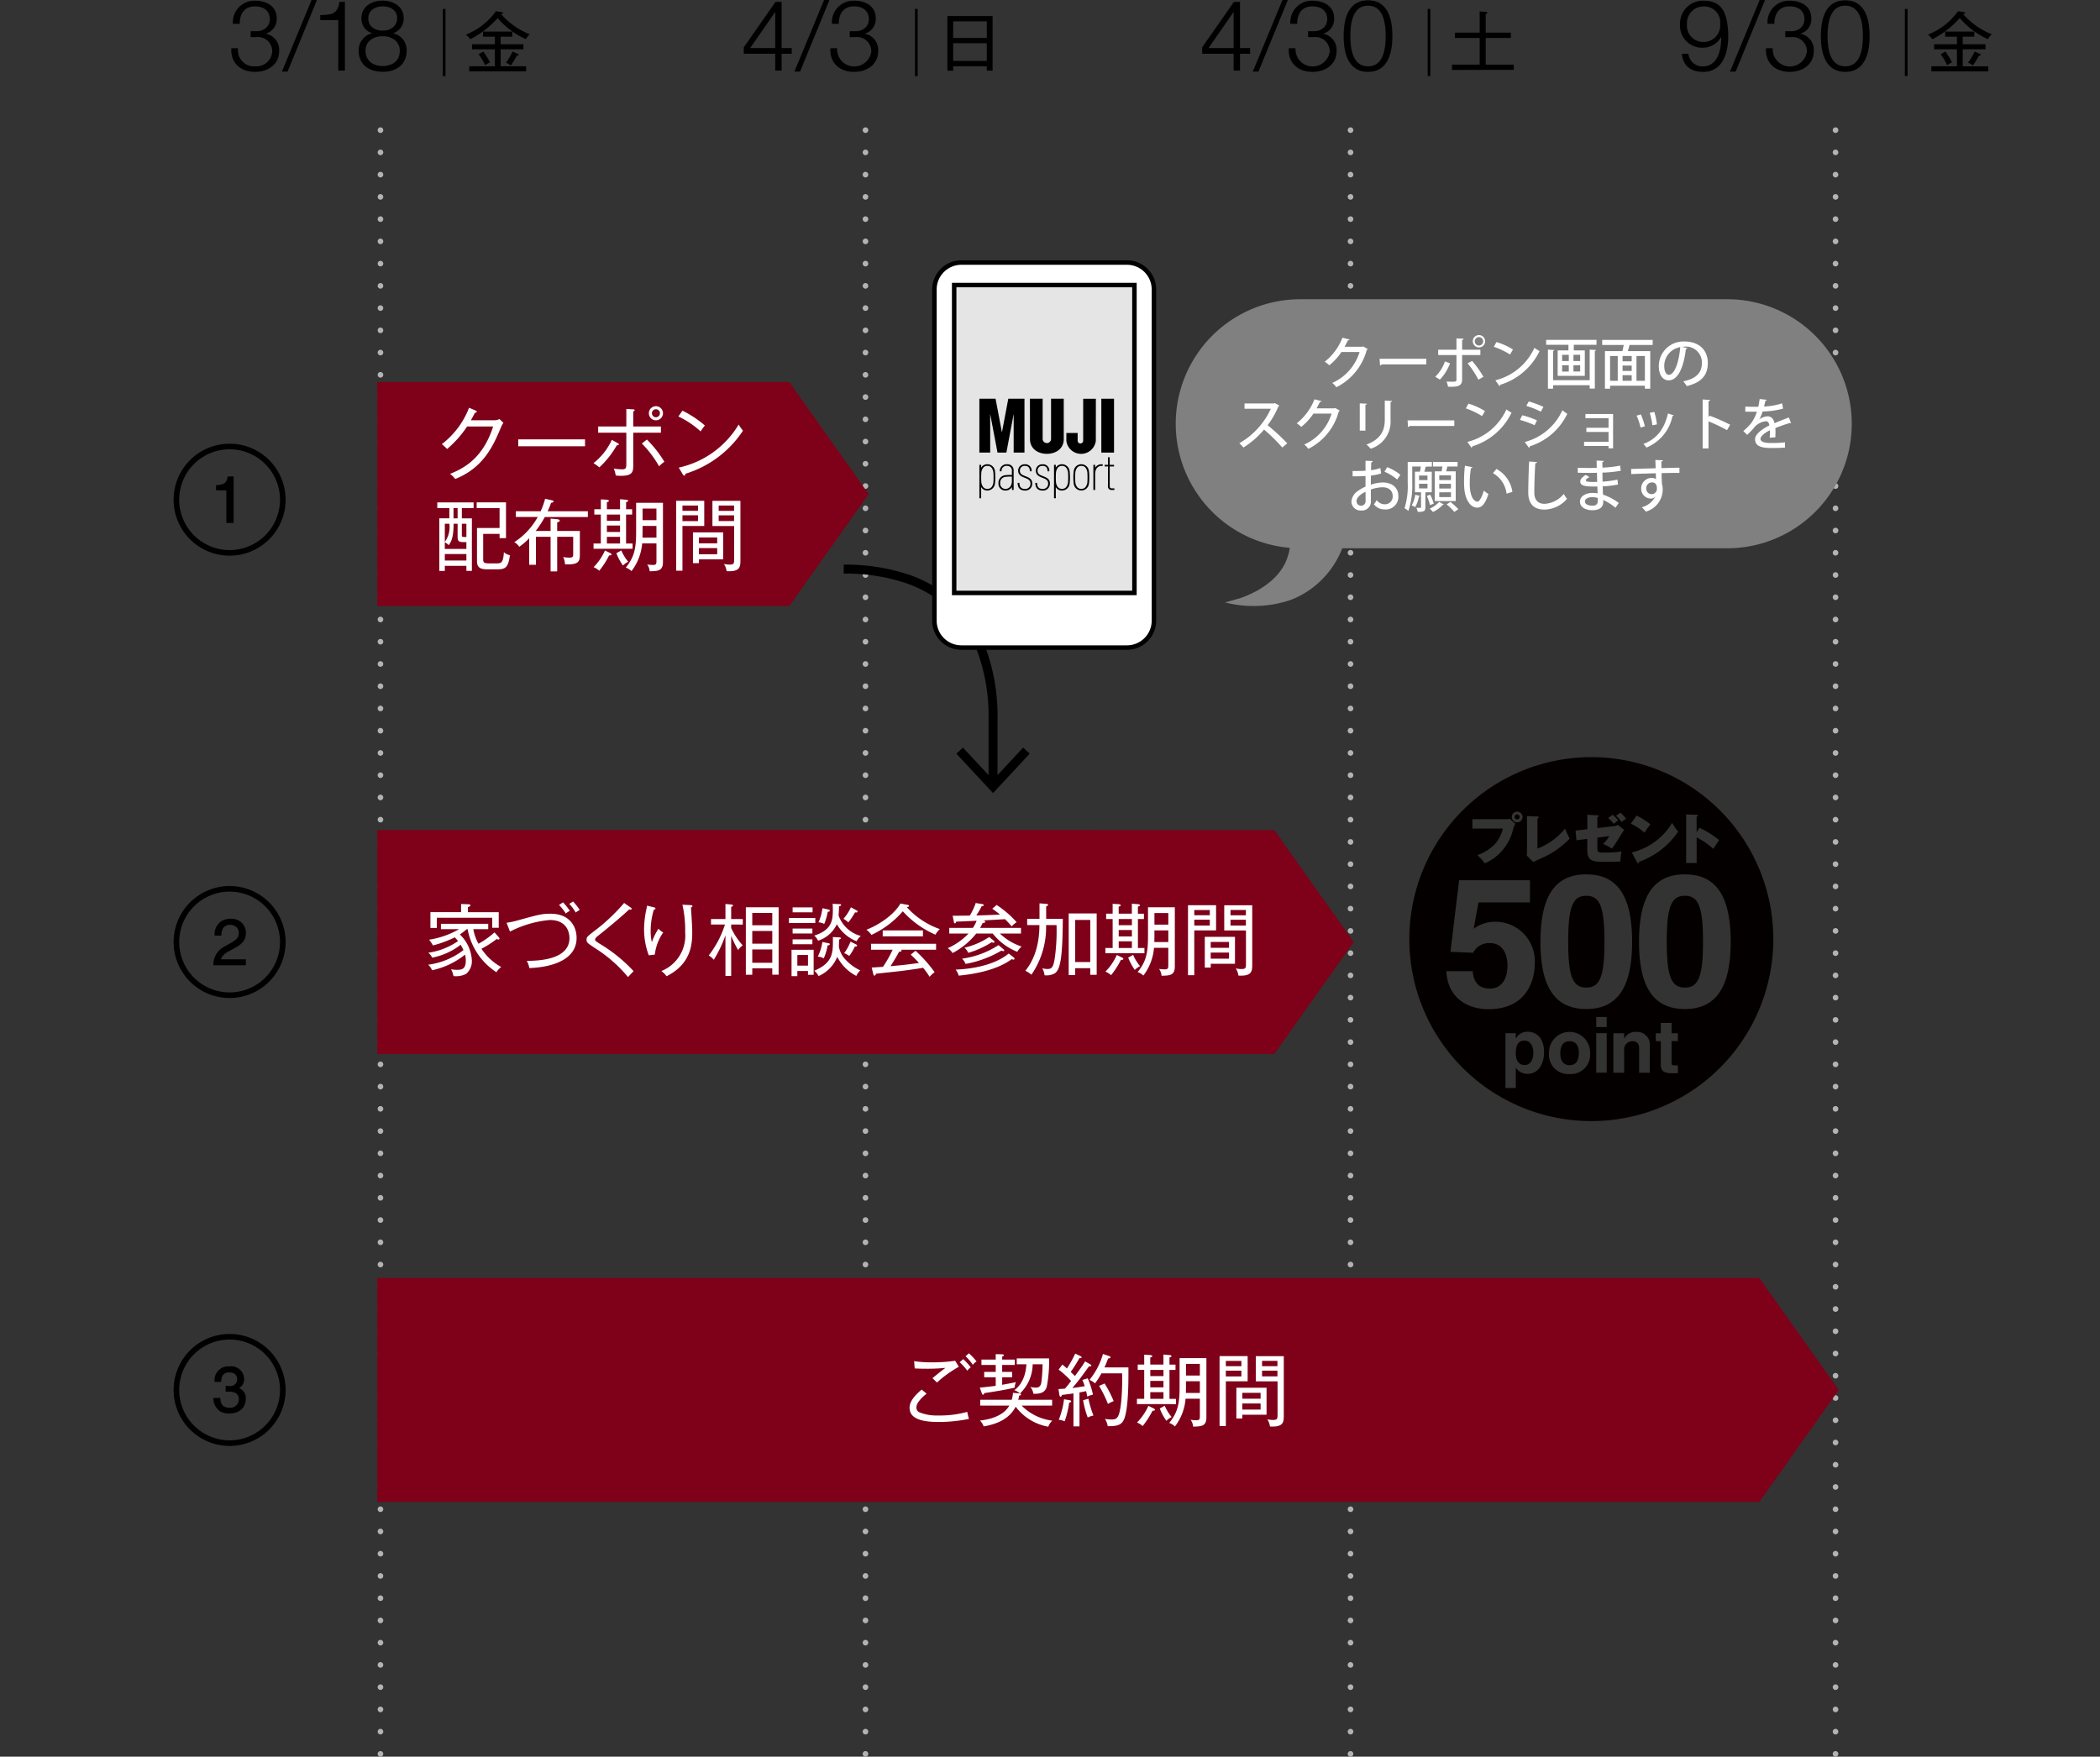 <svg xmlns="http://www.w3.org/2000/svg" xmlns:xlink="http://www.w3.org/1999/xlink" width="375" height="313.745" viewBox="0 0 375 313.745"><rect x="0" y="0" width="375" height="313.745" fill="#333333" stroke="none"/><defs><style>.a{fill:none;}.b{clip-path:url(#a);}.c{fill:#b3b3b3;}.d{fill:#7f0019;}.e{fill:#fff;}.f{fill:#040000;}.g{clip-path:url(#b);}.h{fill:#e5e5e5;}.i{clip-path:url(#c);}.j{fill:gray;}</style><clipPath id="a"><rect class="a" width="375" height="313.745" transform="translate(-31)"/></clipPath><clipPath id="b"><rect class="a" width="314.67" height="313.745"/></clipPath><clipPath id="c"><rect class="a" width="120.721" height="54.779" transform="translate(0 0)"/></clipPath></defs><g transform="translate(31)"><g class="b"><path d="M8.848,9.092c0,2.593-2.209,3.746-4.274,3.746-2.9,0-4.434-1.89-4.258-4.226h1.2a2.852,2.852,0,0,0,3.025,3.233A2.833,2.833,0,0,0,7.615,9.172,2.548,2.548,0,0,0,4.766,6.627H3.758V5.571H4.766A2.475,2.475,0,0,0,6.591,4.9a2.114,2.114,0,0,0,.592-1.456c0-1.425-.976-2.306-2.641-2.306-2.161,0-2.753,1.682-2.721,3.122H.588A3.838,3.838,0,0,1,4.542.128c1.793,0,3.873.785,3.873,3.186A2.708,2.708,0,0,1,6.431,6.019,2.925,2.925,0,0,1,8.848,9.092" transform="translate(10)"/><path d="M14.638,0h.96l-5.25,12.789H9.34Z" transform="translate(10)"/><path d="M19.405,3.586H16.187v-.9c2-.048,3.09-.112,3.426-2.354h.976V12.614H19.405Z" transform="translate(10)"/><path d="M31.614,9.093c0,2.288-1.68,3.729-4.274,3.729-2.625,0-4.289-1.441-4.289-3.729a3.115,3.115,0,0,1,2.417-3.154,2.667,2.667,0,0,1-1.921-2.705c0-2.161,1.953-3.121,3.746-3.121,1.84,0,3.793.96,3.793,3.121a2.729,2.729,0,0,1-1.905,2.705,3.055,3.055,0,0,1,2.433,3.154M29.693,7.316a3.2,3.2,0,0,0-2.353-.833,3.224,3.224,0,0,0-2.368.816,2.462,2.462,0,0,0-.7,1.794c0,1.616,1.2,2.7,3.073,2.7,1.489,0,3.042-.737,3.042-2.7a2.461,2.461,0,0,0-.689-1.777m-4.337-2.53a2.807,2.807,0,0,0,1.984.673,2.738,2.738,0,0,0,1.937-.673,2.209,2.209,0,0,0,.641-1.552c0-1.264-1.041-2.1-2.578-2.1-1.232,0-2.576.657-2.576,2.1a2.175,2.175,0,0,0,.592,1.552" transform="translate(10)"/><rect width="0.48" height="11.994" transform="translate(48.072 1.595)"/><path d="M52.9,6.992a14.371,14.371,0,0,1-5.037-3.765A16.289,16.289,0,0,1,42.971,7a3.861,3.861,0,0,0-.792-.815,11.941,11.941,0,0,0,5.373-4.175l1.067.157c.12.011.217.071.217.143,0,.144-.217.181-.384.193a13.61,13.61,0,0,0,5.133,3.622,4.046,4.046,0,0,0-.684.863m-10.11,5.757v-.9h4.581V8.815H43.294V7.9h4.078V6.548H45.261V5.637h5.218v.911H48.4V7.9h4.066v.911H48.4v3.034h4.558v.9Zm2.83-1.1A10.937,10.937,0,0,0,44.47,9.69L45.3,9.2a14.147,14.147,0,0,1,1.2,1.943,4.682,4.682,0,0,0-.876.5M51.294,9.93a14.016,14.016,0,0,1-1.08,1.776,3.463,3.463,0,0,0-.863-.517A10.888,10.888,0,0,0,50.538,9.2l.912.419c.12.06.18.109.18.18,0,.145-.228.145-.336.132" transform="translate(10)"/><path d="M98.572,9.6v3.01H97.436V9.6H91.817V8.452L97.484.336h1.088V8.58h1.809V9.6ZM97.436,8.58V2.129L92.954,8.58Z" transform="translate(10)"/><path d="M106.155,0h.96l-5.25,12.789h-1.008Z" transform="translate(10)"/><path d="M115.821,9.092c0,2.593-2.209,3.746-4.274,3.746-2.9,0-4.434-1.89-4.258-4.226h1.2a3.064,3.064,0,0,0,6.1.56,2.548,2.548,0,0,0-2.849-2.545h-1.008V5.571h1.008a2.475,2.475,0,0,0,1.825-.673,2.114,2.114,0,0,0,.592-1.456c0-1.425-.976-2.306-2.641-2.306-2.161,0-2.753,1.682-2.721,3.122h-1.233a3.838,3.838,0,0,1,3.954-4.13c1.793,0,3.874.785,3.874,3.186A2.709,2.709,0,0,1,113.4,6.019a2.925,2.925,0,0,1,2.417,3.073" transform="translate(10)"/><rect width="0.479" height="11.994" transform="translate(132.39 1.595)"/><path d="M135.216,12.617v-.768h-6.009v.78h-1.031V2.867h8.072v9.75Zm0-8.8h-6.009V6.776h6.009Zm0,3.9h-6.009v3.166h6.009Z" transform="translate(10)"/><path d="M180.429,9.6v3.01h-1.137V9.6h-5.618V8.452L179.34.336h1.089V8.58h1.808V9.6ZM179.292,8.58V2.129L174.811,8.58Z" transform="translate(10)"/><path d="M188.012,0h.96l-5.25,12.789h-1.009Z" transform="translate(10)"/><path d="M197.677,9.092c0,2.593-2.209,3.746-4.273,3.746-2.9,0-4.434-1.89-4.258-4.226h1.2a3.064,3.064,0,0,0,6.1.56,2.549,2.549,0,0,0-2.85-2.545h-1.008V5.571H193.6A2.474,2.474,0,0,0,195.42,4.9a2.114,2.114,0,0,0,.592-1.456c0-1.425-.976-2.306-2.641-2.306-2.161,0-2.753,1.682-2.72,3.122h-1.234a3.839,3.839,0,0,1,3.954-4.13c1.793,0,3.874.785,3.874,3.186a2.708,2.708,0,0,1-1.985,2.705,2.925,2.925,0,0,1,2.417,3.073" transform="translate(10)"/><path d="M207.645,6.419c0,4.194-1.505,6.419-4.354,6.419-2.865,0-4.354-2.225-4.354-6.387,0-4.21,1.489-6.4,4.354-6.4,2.849,0,4.354,2.192,4.354,6.37m-4.354-5.41c-2.113,0-3.153,1.841-3.153,5.41,0,3.6,1.04,5.426,3.153,5.426s3.153-1.824,3.153-5.426c0-3.569-1.04-5.41-3.153-5.41" transform="translate(10)"/><rect width="0.48" height="11.994" transform="translate(223.941 1.595)"/><path d="M218.276,12.485v-.948h4.953V6.776h-4.413V5.829h4.413V2.039l1.092.084c.132.011.288.035.288.143s-.084.168-.3.217V5.829h4.486v.947h-4.486v4.761h5.013v.948Z" transform="translate(10)"/><path d="M267.612,6.707c0,1.041-.223,6.131-4.465,6.131-2.225,0-3.553-1.024-3.826-3.233h1.185a2.5,2.5,0,0,0,2.529,2.256c2.881,0,3.329-3.233,3.329-5.3a3.67,3.67,0,0,1-3.233,1.953A3.936,3.936,0,0,1,259,4.339a4.074,4.074,0,0,1,4.226-4.21c3.105,0,4.385,1.9,4.385,6.578m-4.481-5.554A2.944,2.944,0,0,0,260.25,4.29a2.9,2.9,0,0,0,2.9,3.2,2.957,2.957,0,0,0,3.025-3.2,2.852,2.852,0,0,0-3.041-3.137" transform="translate(10)"/><path d="M273.227,0h.961l-5.25,12.789h-1.009Z" transform="translate(10)"/><path d="M282.893,9.092c0,2.593-2.209,3.746-4.274,3.746-2.9,0-4.434-1.89-4.258-4.226h1.2a3.064,3.064,0,0,0,6.1.56,2.548,2.548,0,0,0-2.849-2.545H277.8V5.571h1.009a2.471,2.471,0,0,0,1.824-.673,2.111,2.111,0,0,0,.593-1.456c0-1.425-.977-2.306-2.642-2.306-2.16,0-2.753,1.682-2.72,3.122h-1.233a3.838,3.838,0,0,1,3.953-4.13c1.793,0,3.874.785,3.874,3.186a2.708,2.708,0,0,1-1.984,2.705,2.925,2.925,0,0,1,2.417,3.073" transform="translate(10)"/><path d="M292.86,6.419c0,4.194-1.5,6.419-4.354,6.419s-4.354-2.225-4.354-6.387c0-4.21,1.49-6.4,4.354-6.4s4.354,2.192,4.354,6.37m-4.354-5.41c-2.112,0-3.153,1.841-3.153,5.41,0,3.6,1.041,5.426,3.153,5.426s3.153-1.824,3.153-5.426c0-3.569-1.04-5.41-3.153-5.41" transform="translate(10)"/><rect width="0.479" height="11.994" transform="translate(309.157 1.595)"/><path d="M313.986,6.992a14.38,14.38,0,0,1-5.037-3.765A16.277,16.277,0,0,1,304.056,7a3.861,3.861,0,0,0-.792-.815,11.93,11.93,0,0,0,5.373-4.175l1.067.157c.12.011.217.071.217.143,0,.144-.217.181-.384.193a13.61,13.61,0,0,0,5.133,3.622,4.046,4.046,0,0,0-.684.863m-10.11,5.757v-.9h4.581V8.815H304.38V7.9h4.077V6.548h-2.11V5.637h5.217v.911h-2.076V7.9h4.067v.911h-4.067v3.034h4.558v.9Zm2.83-1.1a10.878,10.878,0,0,0-1.151-1.956l.828-.491a14.239,14.239,0,0,1,1.2,1.943,4.682,4.682,0,0,0-.876.5m5.673-1.716a14.076,14.076,0,0,1-1.079,1.776,3.483,3.483,0,0,0-.863-.517,10.934,10.934,0,0,0,1.186-1.99l.912.419c.12.06.18.109.18.18,0,.145-.228.145-.336.132" transform="translate(10)"/><path class="c" d="M113.552,23.745a.5.5,0,1,0-.354-.146.505.505,0,0,0,.354.146" transform="translate(10)"/><path class="c" d="M113.052,309.272h0a.5.5,0,1,0,.5-.5.5.5,0,0,0-.5.5m0-3.972h0a.5.5,0,1,0,.5-.5.5.5,0,0,0-.5.5m0-3.973h0a.5.5,0,1,0,.5-.5.5.5,0,0,0-.5.5m0-3.972h0a.5.5,0,1,0,.5-.5.5.5,0,0,0-.5.5m0-3.973h0a.5.5,0,1,0,.5-.5.5.5,0,0,0-.5.5m0-3.973h0a.5.5,0,1,0,.5-.5.5.5,0,0,0-.5.5m0-3.972h0a.5.5,0,1,0,.5-.5.5.5,0,0,0-.5.5m0-3.973h0a.5.5,0,1,0,.5-.5.5.5,0,0,0-.5.5m0-3.972h0a.5.5,0,1,0,.5-.5.5.5,0,0,0-.5.5m0-3.973h0a.5.5,0,1,0,.5-.5.5.5,0,0,0-.5.5m0-3.972h0a.5.5,0,1,0,.5-.5.5.5,0,0,0-.5.5m0-3.973h0a.5.5,0,1,0,.5-.5.5.5,0,0,0-.5.5m0-3.973h0a.5.5,0,1,0,.5-.5.5.5,0,0,0-.5.5m0-3.972h0a.5.5,0,1,0,.5-.5.5.5,0,0,0-.5.5m0-3.973h0a.5.5,0,1,0,.5-.5.5.5,0,0,0-.5.5m0-3.972h0a.5.5,0,1,0,.5-.5.5.5,0,0,0-.5.5m0-3.973h0a.5.5,0,1,0,.5-.5.5.5,0,0,0-.5.5m0-3.973h0a.5.5,0,1,0,.5-.5.5.5,0,0,0-.5.5m0-3.972h0a.5.5,0,1,0,.5-.5.5.5,0,0,0-.5.5m0-3.973h0a.5.5,0,1,0,.5-.5.5.5,0,0,0-.5.5m0-3.972h0a.5.5,0,1,0,.5-.5.5.5,0,0,0-.5.5m0-3.973h0a.5.5,0,1,0,.5-.5.5.5,0,0,0-.5.5m0-3.973h0a.5.5,0,1,0,.5-.5.5.5,0,0,0-.5.5m0-3.972h0a.5.5,0,1,0,.5-.5.5.5,0,0,0-.5.5m0-3.973h0a.5.5,0,1,0,.5-.5.5.5,0,0,0-.5.5m0-3.972h0a.5.5,0,1,0,.5-.5.5.5,0,0,0-.5.5m0-3.973h0a.5.5,0,1,0,.5-.5.5.5,0,0,0-.5.5m0-3.973h0a.5.5,0,1,0,.5-.5.5.5,0,0,0-.5.5m0-3.972h0a.5.5,0,1,0,.5-.5.5.5,0,0,0-.5.5m0-3.973h0a.5.5,0,1,0,.5-.5.5.5,0,0,0-.5.5m0-3.972h0a.5.5,0,1,0,.5-.5.5.5,0,0,0-.5.5m0-3.973h0a.5.5,0,1,0,.5-.5.5.5,0,0,0-.5.5m0-3.973h0a.5.5,0,1,0,.5-.5.5.5,0,0,0-.5.5m0-3.972h0a.5.5,0,1,0,.5-.5.5.5,0,0,0-.5.5m0-3.973h0a.5.5,0,1,0,.5-.5.5.5,0,0,0-.5.5m0-3.972h0a.5.5,0,1,0,.5-.5.5.5,0,0,0-.5.5m0-3.973h0a.5.5,0,1,0,.5-.5.5.5,0,0,0-.5.5m0-3.973h0a.5.5,0,1,0,.5-.5.5.5,0,0,0-.5.5m0-3.972h0a.5.5,0,1,0,.5-.5.5.5,0,0,0-.5.5m0-3.973h0a.5.5,0,1,0,.5-.5.5.5,0,0,0-.5.5m0-3.972h0a.5.5,0,1,0,.5-.5.5.5,0,0,0-.5.5m0-3.973h0a.5.5,0,1,0,.5-.5.5.5,0,0,0-.5.5m0-3.973h0a.5.5,0,1,0,.5-.5.5.5,0,0,0-.5.5m0-3.972h0a.5.5,0,1,0,.5-.5.5.5,0,0,0-.5.5m0-3.973h0a.5.5,0,1,0,.5-.5.5.5,0,0,0-.5.5m0-3.972h0a.5.5,0,1,0,.5-.5.5.5,0,0,0-.5.5m0-3.973h0a.5.5,0,1,0,.5-.5.5.5,0,0,0-.5.5m0-3.973h0a.5.5,0,1,0,.5-.5.5.5,0,0,0-.5.5m0-3.972h0a.5.5,0,1,0,.5-.5.5.5,0,0,0-.5.5m0-3.973h0a.5.5,0,1,0,.5-.5.5.5,0,0,0-.5.5m0-3.972h0a.5.5,0,1,0,.5-.5.5.5,0,0,0-.5.5m0-3.973h0a.5.5,0,1,0,.5-.5.5.5,0,0,0-.5.5m0-3.973h0a.5.5,0,1,0,.5-.5.5.5,0,0,0-.5.5m0-3.972h0a.5.5,0,1,0,.5-.5.5.5,0,0,0-.5.5m0-3.973h0a.5.5,0,1,0,.5-.5.5.5,0,0,0-.5.5m0-3.972h0a.5.5,0,1,0,.5-.5.5.5,0,0,0-.5.5m0-3.973h0a.5.5,0,1,0,.5-.5.5.5,0,0,0-.5.5m0-3.973h0a.5.5,0,1,0,.5-.5.5.5,0,0,0-.5.5m0-3.972h0a.5.5,0,1,0,.5-.5.5.5,0,0,0-.5.5m0-3.973h0a.5.5,0,1,0,.5-.5.5.5,0,0,0-.5.5m0-3.972h0a.5.5,0,1,0,.5-.5.5.5,0,0,0-.5.5m0-3.973h0a.5.5,0,1,0,.5-.5.5.5,0,0,0-.5.5m0-3.973h0a.5.5,0,1,0,.5-.5.5.5,0,0,0-.5.5m0-3.972h0a.5.5,0,1,0,.5-.5.5.5,0,0,0-.5.5m0-3.973h0a.5.5,0,1,0,.5-.5.5.5,0,0,0-.5.5m0-3.972h0a.5.5,0,1,0,.5-.5.5.5,0,0,0-.5.5m0-3.973h0a.5.5,0,1,0,.5-.5.5.5,0,0,0-.5.5m0-3.973h0a.5.5,0,1,0,.5-.5.5.5,0,0,0-.5.5m0-3.972h0a.5.5,0,1,0,.5-.5.5.5,0,0,0-.5.5m0-3.973h0a.5.5,0,1,0,.5-.5.5.5,0,0,0-.5.5m0-3.972h0a.5.5,0,1,0,.5-.5.5.5,0,0,0-.5.5m0-3.973h0a.5.5,0,1,0,.5-.5.5.5,0,0,0-.5.5" transform="translate(10)"/><path class="c" d="M113.552,313.745a.5.5,0,1,0-.354-.146.505.505,0,0,0,.354.146" transform="translate(10)"/><path class="c" d="M26.94,23.745a.5.5,0,1,0-.354-.146.5.5,0,0,0,.354.146" transform="translate(10)"/><path class="c" d="M26.44,309.272h0a.5.5,0,1,0,.5-.5.5.5,0,0,0-.5.5m0-3.972h0a.5.5,0,1,0,.5-.5.5.5,0,0,0-.5.5m0-3.973h0a.5.5,0,1,0,.5-.5.5.5,0,0,0-.5.5m0-3.972h0a.5.5,0,1,0,.5-.5.5.5,0,0,0-.5.5m0-3.973h0a.5.5,0,1,0,.5-.5.5.5,0,0,0-.5.5m0-3.973h0a.5.5,0,1,0,.5-.5.5.5,0,0,0-.5.5m0-3.972h0a.5.5,0,1,0,.5-.5.5.5,0,0,0-.5.5m0-3.973h0a.5.5,0,1,0,.5-.5.5.5,0,0,0-.5.5m0-3.972h0a.5.5,0,1,0,.5-.5.5.5,0,0,0-.5.5m0-3.973h0a.5.5,0,1,0,.5-.5.5.5,0,0,0-.5.5m0-3.972h0a.5.5,0,1,0,.5-.5.5.5,0,0,0-.5.5m0-3.973h0a.5.5,0,1,0,.5-.5.5.5,0,0,0-.5.5m0-3.973h0a.5.5,0,1,0,.5-.5.5.5,0,0,0-.5.5m0-3.972h0a.5.5,0,1,0,.5-.5.5.5,0,0,0-.5.5m0-3.973h0a.5.5,0,1,0,.5-.5.5.5,0,0,0-.5.5m0-3.972h0a.5.5,0,1,0,.5-.5.5.5,0,0,0-.5.5m0-3.973h0a.5.5,0,1,0,.5-.5.5.5,0,0,0-.5.5m0-3.973h0a.5.5,0,1,0,.5-.5.5.5,0,0,0-.5.5m0-3.972h0a.5.5,0,1,0,.5-.5.5.5,0,0,0-.5.5m0-3.973h0a.5.5,0,1,0,.5-.5.5.5,0,0,0-.5.5m0-3.972h0a.5.5,0,1,0,.5-.5.5.5,0,0,0-.5.5m0-3.973h0a.5.5,0,1,0,.5-.5.5.5,0,0,0-.5.5m0-3.973h0a.5.5,0,1,0,.5-.5.5.5,0,0,0-.5.5m0-3.972h0a.5.5,0,1,0,.5-.5.5.5,0,0,0-.5.5m0-3.973h0a.5.5,0,1,0,.5-.5.5.5,0,0,0-.5.5m0-3.972h0a.5.5,0,1,0,.5-.5.5.5,0,0,0-.5.5m0-3.973h0a.5.5,0,1,0,.5-.5.5.5,0,0,0-.5.5m0-3.973h0a.5.5,0,1,0,.5-.5.5.5,0,0,0-.5.5m0-3.972h0a.5.5,0,1,0,.5-.5.5.5,0,0,0-.5.5m0-3.973h0a.5.5,0,1,0,.5-.5.5.5,0,0,0-.5.5m0-3.972h0a.5.5,0,1,0,.5-.5.5.5,0,0,0-.5.5m0-3.973h0a.5.5,0,1,0,.5-.5.5.5,0,0,0-.5.5m0-3.973h0a.5.5,0,1,0,.5-.5.5.5,0,0,0-.5.5m0-3.972h0a.5.5,0,1,0,.5-.5.5.5,0,0,0-.5.5m0-3.973h0a.5.5,0,1,0,.5-.5.5.5,0,0,0-.5.5m0-3.972h0a.5.5,0,1,0,.5-.5.5.5,0,0,0-.5.5m0-3.973h0a.5.5,0,1,0,.5-.5.5.5,0,0,0-.5.5m0-3.973h0a.5.5,0,1,0,.5-.5.5.5,0,0,0-.5.5m0-3.972h0a.5.5,0,1,0,.5-.5.5.5,0,0,0-.5.5m0-3.973h0a.5.5,0,1,0,.5-.5.5.5,0,0,0-.5.5m0-3.972h0a.5.5,0,1,0,.5-.5.5.5,0,0,0-.5.5m0-3.973h0a.5.5,0,1,0,.5-.5.5.5,0,0,0-.5.5m0-3.973h0a.5.5,0,1,0,.5-.5.5.5,0,0,0-.5.5m0-3.972h0a.5.5,0,1,0,.5-.5.5.5,0,0,0-.5.5m0-3.973h0a.5.5,0,1,0,.5-.5.5.5,0,0,0-.5.5m0-3.972h0a.5.5,0,1,0,.5-.5.5.5,0,0,0-.5.5m0-3.973h0a.5.5,0,1,0,.5-.5.5.5,0,0,0-.5.5m0-3.973h0a.5.5,0,1,0,.5-.5.5.5,0,0,0-.5.5m0-3.972h0a.5.5,0,1,0,.5-.5.5.5,0,0,0-.5.5m0-3.973h0a.5.5,0,1,0,.5-.5.5.5,0,0,0-.5.5m0-3.972h0a.5.5,0,1,0,.5-.5.5.5,0,0,0-.5.5m0-3.973h0a.5.5,0,1,0,.5-.5.5.5,0,0,0-.5.5m0-3.973h0a.5.5,0,1,0,.5-.5.5.5,0,0,0-.5.5m0-3.972h0a.5.5,0,1,0,.5-.5.5.5,0,0,0-.5.5m0-3.973h0a.5.5,0,1,0,.5-.5.5.5,0,0,0-.5.5m0-3.972h0a.5.5,0,1,0,.5-.5.5.5,0,0,0-.5.5m0-3.973h0a.5.5,0,1,0,.5-.5.5.5,0,0,0-.5.5m0-3.973h0a.5.5,0,1,0,.5-.5.5.5,0,0,0-.5.5m0-3.972h0a.5.5,0,1,0,.5-.5.5.5,0,0,0-.5.5m0-3.973h0a.5.5,0,1,0,.5-.5.5.5,0,0,0-.5.5m0-3.972h0a.5.5,0,1,0,.5-.5.5.5,0,0,0-.5.5m0-3.973h0a.5.5,0,1,0,.5-.5.5.5,0,0,0-.5.5m0-3.973h0a.5.5,0,1,0,.5-.5.5.5,0,0,0-.5.5m0-3.972h0a.5.5,0,1,0,.5-.5.5.5,0,0,0-.5.5m0-3.973h0a.5.5,0,1,0,.5-.5.5.5,0,0,0-.5.5m0-3.972h0a.5.5,0,1,0,.5-.5.5.5,0,0,0-.5.5m0-3.973h0a.5.5,0,1,0,.5-.5.5.5,0,0,0-.5.5m0-3.973h0a.5.5,0,1,0,.5-.5.5.5,0,0,0-.5.5m0-3.972h0a.5.5,0,1,0,.5-.5.5.5,0,0,0-.5.5m0-3.973h0a.5.5,0,1,0,.5-.5.5.5,0,0,0-.5.5m0-3.972h0a.5.5,0,1,0,.5-.5.5.5,0,0,0-.5.5m0-3.973h0a.5.5,0,1,0,.5-.5.5.5,0,0,0-.5.5" transform="translate(10)"/><path class="c" d="M26.94,313.745a.5.5,0,1,0-.354-.146.5.5,0,0,0,.354.146" transform="translate(10)"/><path class="c" d="M200.164,23.745a.5.5,0,1,0-.354-.146.505.505,0,0,0,.354.146" transform="translate(10)"/><path class="c" d="M199.664,309.272h0a.5.5,0,1,0,.5-.5.5.5,0,0,0-.5.5m0-3.972h0a.5.5,0,1,0,.5-.5.5.5,0,0,0-.5.5m0-3.973h0a.5.5,0,1,0,.5-.5.5.5,0,0,0-.5.5m0-3.972h0a.5.5,0,1,0,.5-.5.5.5,0,0,0-.5.5m0-3.973h0a.5.5,0,1,0,.5-.5.5.5,0,0,0-.5.5m0-3.973h0a.5.5,0,1,0,.5-.5.5.5,0,0,0-.5.5m0-3.972h0a.5.5,0,1,0,.5-.5.5.5,0,0,0-.5.5m0-3.973h0a.5.5,0,1,0,.5-.5.5.5,0,0,0-.5.5m0-3.972h0a.5.5,0,1,0,.5-.5.5.5,0,0,0-.5.5m0-3.973h0a.5.5,0,1,0,.5-.5.5.5,0,0,0-.5.5m0-3.972h0a.5.5,0,1,0,.5-.5.5.5,0,0,0-.5.5m0-3.973h0a.5.5,0,1,0,.5-.5.5.5,0,0,0-.5.5m0-3.973h0a.5.5,0,1,0,.5-.5.5.5,0,0,0-.5.5m0-3.972h0a.5.5,0,1,0,.5-.5.5.5,0,0,0-.5.5m0-3.973h0a.5.5,0,1,0,.5-.5.5.5,0,0,0-.5.5m0-3.972h0a.5.5,0,1,0,.5-.5.5.5,0,0,0-.5.5m0-3.973h0a.5.5,0,1,0,.5-.5.5.5,0,0,0-.5.5m0-3.973h0a.5.5,0,1,0,.5-.5.5.5,0,0,0-.5.5m0-3.972h0a.5.5,0,1,0,.5-.5.5.5,0,0,0-.5.5m0-3.973h0a.5.5,0,1,0,.5-.5.5.5,0,0,0-.5.5m0-3.972h0a.5.5,0,1,0,.5-.5.5.5,0,0,0-.5.5m0-3.973h0a.5.5,0,1,0,.5-.5.5.5,0,0,0-.5.5m0-3.973h0a.5.5,0,1,0,.5-.5.5.5,0,0,0-.5.5m0-3.972h0a.5.5,0,1,0,.5-.5.5.5,0,0,0-.5.5m0-3.973h0a.5.5,0,1,0,.5-.5.5.5,0,0,0-.5.5m0-3.972h0a.5.5,0,1,0,.5-.5.5.5,0,0,0-.5.5m0-3.973h0a.5.5,0,1,0,.5-.5.5.5,0,0,0-.5.5m0-3.973h0a.5.5,0,1,0,.5-.5.5.5,0,0,0-.5.5m0-3.972h0a.5.5,0,1,0,.5-.5.5.5,0,0,0-.5.5m0-3.973h0a.5.5,0,1,0,.5-.5.5.5,0,0,0-.5.5m0-3.972h0a.5.5,0,1,0,.5-.5.5.5,0,0,0-.5.5m0-3.973h0a.5.5,0,1,0,.5-.5.5.5,0,0,0-.5.5m0-3.973h0a.5.5,0,1,0,.5-.5.5.5,0,0,0-.5.5m0-3.972h0a.5.5,0,1,0,.5-.5.5.5,0,0,0-.5.5m0-3.973h0a.5.5,0,1,0,.5-.5.5.5,0,0,0-.5.5m0-3.972h0a.5.5,0,1,0,.5-.5.5.5,0,0,0-.5.5m0-3.973h0a.5.5,0,1,0,.5-.5.5.5,0,0,0-.5.5m0-3.973h0a.5.5,0,1,0,.5-.5.5.5,0,0,0-.5.5m0-3.972h0a.5.5,0,1,0,.5-.5.5.5,0,0,0-.5.5m0-3.973h0a.5.5,0,1,0,.5-.5.5.5,0,0,0-.5.5m0-3.972h0a.5.5,0,1,0,.5-.5.5.5,0,0,0-.5.5m0-3.973h0a.5.5,0,1,0,.5-.5.5.5,0,0,0-.5.5m0-3.973h0a.5.5,0,1,0,.5-.5.5.5,0,0,0-.5.5m0-3.972h0a.5.5,0,1,0,.5-.5.5.5,0,0,0-.5.5m0-3.973h0a.5.5,0,1,0,.5-.5.5.5,0,0,0-.5.5m0-3.972h0a.5.5,0,1,0,.5-.5.5.5,0,0,0-.5.5m0-3.973h0a.5.5,0,1,0,.5-.5.5.5,0,0,0-.5.5m0-3.973h0a.5.5,0,1,0,.5-.5.5.5,0,0,0-.5.5m0-3.972h0a.5.5,0,1,0,.5-.5.5.5,0,0,0-.5.5m0-3.973h0a.5.5,0,1,0,.5-.5.5.5,0,0,0-.5.5m0-3.972h0a.5.5,0,1,0,.5-.5.5.5,0,0,0-.5.5m0-3.973h0a.5.5,0,1,0,.5-.5.5.5,0,0,0-.5.5m0-3.973h0a.5.5,0,1,0,.5-.5.5.5,0,0,0-.5.5m0-3.972h0a.5.5,0,1,0,.5-.5.5.5,0,0,0-.5.5m0-3.973h0a.5.5,0,1,0,.5-.5.5.5,0,0,0-.5.5m0-3.972h0a.5.5,0,1,0,.5-.5.5.5,0,0,0-.5.5m0-3.973h0a.5.5,0,1,0,.5-.5.5.5,0,0,0-.5.5m0-3.973h0a.5.5,0,1,0,.5-.5.5.5,0,0,0-.5.5m0-3.972h0a.5.5,0,1,0,.5-.5.5.5,0,0,0-.5.5m0-3.973h0a.5.5,0,1,0,.5-.5.5.5,0,0,0-.5.5m0-3.972h0a.5.5,0,1,0,.5-.5.5.5,0,0,0-.5.5m0-3.973h0a.5.5,0,1,0,.5-.5.5.5,0,0,0-.5.5m0-3.973h0a.5.5,0,1,0,.5-.5.5.5,0,0,0-.5.5m0-3.972h0a.5.5,0,1,0,.5-.5.5.5,0,0,0-.5.5m0-3.973h0a.5.5,0,1,0,.5-.5.5.5,0,0,0-.5.5m0-3.972h0a.5.5,0,1,0,.5-.5.5.5,0,0,0-.5.5m0-3.973h0a.5.5,0,1,0,.5-.5.5.5,0,0,0-.5.5m0-3.973h0a.5.5,0,1,0,.5-.5.5.5,0,0,0-.5.5m0-3.972h0a.5.5,0,1,0,.5-.5.5.5,0,0,0-.5.5m0-3.973h0a.5.5,0,1,0,.5-.5.5.5,0,0,0-.5.5m0-3.972h0a.5.5,0,1,0,.5-.5.5.5,0,0,0-.5.5m0-3.973h0a.5.5,0,1,0,.5-.5.5.5,0,0,0-.5.5" transform="translate(10)"/><path class="c" d="M200.164,313.745a.5.5,0,1,0-.354-.146.505.505,0,0,0,.354.146" transform="translate(10)"/><path class="c" d="M286.776,23.745a.5.5,0,1,0-.354-.146.505.505,0,0,0,.354.146" transform="translate(10)"/><path class="c" d="M286.276,309.272h0a.5.5,0,1,0,.5-.5.5.5,0,0,0-.5.5m0-3.972h0a.5.5,0,1,0,.5-.5.5.5,0,0,0-.5.5m0-3.973h0a.5.5,0,1,0,.5-.5.5.5,0,0,0-.5.5m0-3.972h0a.5.5,0,1,0,.5-.5.5.5,0,0,0-.5.5m0-3.973h0a.5.5,0,1,0,.5-.5.5.5,0,0,0-.5.5m0-3.973h0a.5.5,0,1,0,.5-.5.5.5,0,0,0-.5.5m0-3.972h0a.5.5,0,1,0,.5-.5.5.5,0,0,0-.5.5m0-3.973h0a.5.5,0,1,0,.5-.5.5.5,0,0,0-.5.5m0-3.972h0a.5.5,0,1,0,.5-.5.5.5,0,0,0-.5.5m0-3.973h0a.5.5,0,1,0,.5-.5.5.5,0,0,0-.5.5m0-3.972h0a.5.5,0,1,0,.5-.5.5.5,0,0,0-.5.5m0-3.973h0a.5.5,0,1,0,.5-.5.5.5,0,0,0-.5.5m0-3.973h0a.5.5,0,1,0,.5-.5.5.5,0,0,0-.5.5m0-3.972h0a.5.5,0,1,0,.5-.5.5.5,0,0,0-.5.5m0-3.973h0a.5.5,0,1,0,.5-.5.5.5,0,0,0-.5.5m0-3.972h0a.5.5,0,1,0,.5-.5.5.5,0,0,0-.5.5m0-3.973h0a.5.5,0,1,0,.5-.5.5.5,0,0,0-.5.5m0-3.973h0a.5.5,0,1,0,.5-.5.5.5,0,0,0-.5.5m0-3.972h0a.5.5,0,1,0,.5-.5.5.5,0,0,0-.5.5m0-3.973h0a.5.5,0,1,0,.5-.5.5.5,0,0,0-.5.5m0-3.972h0a.5.5,0,1,0,.5-.5.5.5,0,0,0-.5.5m0-3.973h0a.5.5,0,1,0,.5-.5.5.5,0,0,0-.5.5m0-3.973h0a.5.5,0,1,0,.5-.5.5.5,0,0,0-.5.5m0-3.972h0a.5.5,0,1,0,.5-.5.5.5,0,0,0-.5.5m0-3.973h0a.5.5,0,1,0,.5-.5.5.5,0,0,0-.5.5m0-3.972h0a.5.5,0,1,0,.5-.5.5.5,0,0,0-.5.5m0-3.973h0a.5.5,0,1,0,.5-.5.5.5,0,0,0-.5.5m0-3.973h0a.5.5,0,1,0,.5-.5.5.5,0,0,0-.5.5m0-3.972h0a.5.5,0,1,0,.5-.5.5.5,0,0,0-.5.5m0-3.973h0a.5.5,0,1,0,.5-.5.5.5,0,0,0-.5.5m0-3.972h0a.5.5,0,1,0,.5-.5.5.5,0,0,0-.5.5m0-3.973h0a.5.5,0,1,0,.5-.5.5.5,0,0,0-.5.5m0-3.973h0a.5.5,0,1,0,.5-.5.5.5,0,0,0-.5.5m0-3.972h0a.5.5,0,1,0,.5-.5.5.5,0,0,0-.5.5m0-3.973h0a.5.5,0,1,0,.5-.5.5.5,0,0,0-.5.5m0-3.972h0a.5.5,0,1,0,.5-.5.5.5,0,0,0-.5.5m0-3.973h0a.5.5,0,1,0,.5-.5.5.5,0,0,0-.5.5m0-3.973h0a.5.5,0,1,0,.5-.5.5.5,0,0,0-.5.5m0-3.972h0a.5.5,0,1,0,.5-.5.5.5,0,0,0-.5.5m0-3.973h0a.5.5,0,1,0,.5-.5.5.5,0,0,0-.5.5m0-3.972h0a.5.5,0,1,0,.5-.5.5.5,0,0,0-.5.5m0-3.973h0a.5.5,0,1,0,.5-.5.5.5,0,0,0-.5.5m0-3.973h0a.5.5,0,1,0,.5-.5.5.5,0,0,0-.5.5m0-3.972h0a.5.5,0,1,0,.5-.5.5.5,0,0,0-.5.5m0-3.973h0a.5.5,0,1,0,.5-.5.5.5,0,0,0-.5.5m0-3.972h0a.5.5,0,1,0,.5-.5.5.5,0,0,0-.5.5m0-3.973h0a.5.5,0,1,0,.5-.5.5.5,0,0,0-.5.5m0-3.973h0a.5.5,0,1,0,.5-.5.5.5,0,0,0-.5.5m0-3.972h0a.5.5,0,1,0,.5-.5.5.5,0,0,0-.5.5m0-3.973h0a.5.5,0,1,0,.5-.5.5.5,0,0,0-.5.5m0-3.972h0a.5.5,0,1,0,.5-.5.5.5,0,0,0-.5.5m0-3.973h0a.5.5,0,1,0,.5-.5.5.5,0,0,0-.5.5m0-3.973h0a.5.5,0,1,0,.5-.5.5.5,0,0,0-.5.5m0-3.972h0a.5.5,0,1,0,.5-.5.5.5,0,0,0-.5.5m0-3.973h0a.5.5,0,1,0,.5-.5.5.5,0,0,0-.5.5m0-3.972h0a.5.5,0,1,0,.5-.5.5.5,0,0,0-.5.5m0-3.973h0a.5.5,0,1,0,.5-.5.5.5,0,0,0-.5.5m0-3.973h0a.5.5,0,1,0,.5-.5.5.5,0,0,0-.5.5m0-3.972h0a.5.5,0,1,0,.5-.5.5.5,0,0,0-.5.5m0-3.973h0a.5.5,0,1,0,.5-.5.5.5,0,0,0-.5.5m0-3.972h0a.5.5,0,1,0,.5-.5.5.5,0,0,0-.5.5m0-3.973h0a.5.5,0,1,0,.5-.5.5.5,0,0,0-.5.5m0-3.973h0a.5.5,0,1,0,.5-.5.5.5,0,0,0-.5.5m0-3.972h0a.5.5,0,1,0,.5-.5.5.5,0,0,0-.5.5m0-3.973h0a.5.5,0,1,0,.5-.5.5.5,0,0,0-.5.5m0-3.972h0a.5.5,0,1,0,.5-.5.5.5,0,0,0-.5.5m0-3.973h0a.5.5,0,1,0,.5-.5.5.5,0,0,0-.5.5m0-3.973h0a.5.5,0,1,0,.5-.5.5.5,0,0,0-.5.5m0-3.972h0a.5.5,0,1,0,.5-.5.5.5,0,0,0-.5.5m0-3.973h0a.5.5,0,1,0,.5-.5.5.5,0,0,0-.5.5m0-3.972h0a.5.5,0,1,0,.5-.5.5.5,0,0,0-.5.5m0-3.973h0a.5.5,0,1,0,.5-.5.5.5,0,0,0-.5.5" transform="translate(10)"/><path class="c" d="M286.776,313.745a.5.5,0,1,0-.354-.146.505.505,0,0,0,.354.146" transform="translate(10)"/><path class="d" d="M99.947,108.245H26.372v-40H99.947l14.172,20Z" transform="translate(10)"/><path d="M9.676,85.087h1.042V93.4h-1.3V87.576H7.581v-.915c1.446-.127,1.84-.276,2.095-1.574"/><path d="M9.5-.5a10,10,0,1,1-10,10A10.011,10.011,0,0,1,9.5-.5Zm0,19a9,9,0,1,0-9-9A9.01,9.01,0,0,0,9.5,18.5Z" transform="translate(0.5 79.745)"/><path class="e" d="M44.447,77.356c-1.331,3.138-3.012,7.13-8.152,9.189a4.948,4.948,0,0,0-.925-.911c2.437-.98,5.869-2.759,7.69-8.46H38.41a19.192,19.192,0,0,1-3.572,4.02,9.564,9.564,0,0,0-.939-.869,14.948,14.948,0,0,0,4.861-6.5l1.177.5c.055.028.2.084.2.2,0,.154-.238.2-.336.2-.35.7-.519,1-.715,1.331H43.27a2.091,2.091,0,0,0,.925-.21l.7.659a5.808,5.808,0,0,0-.448.854" transform="translate(14 -1)"/><rect class="e" width="11.92" height="1.233" transform="translate(61.549 78.471)"/><path class="e" d="M65.149,80.522a16.381,16.381,0,0,1-3.123,3.95,9.248,9.248,0,0,0-1.051-.756,11.083,11.083,0,0,0,3.278-4.161l1.079.6a.285.285,0,0,1,.168.225c0,.154-.154.14-.351.14m2.928-2.242v5.729c0,1.135,0,1.976-2.171,1.976-.308,0-.616-.028-.953-.057a5.1,5.1,0,0,0-.35-1.246,8.1,8.1,0,0,0,1.471.14c.77,0,.77-.266.77-1.19V78.28H61.815V77.174h5.029V74.036l1.163.07c.21.014.322.028.322.154s-.154.2-.252.225v2.689h4.944V78.28ZM72.7,84.29a19.265,19.265,0,0,0-3.082-4.076l.9-.715a20.686,20.686,0,0,1,3.124,3.978,4.381,4.381,0,0,0-.938.813m-.575-8.223a1.261,1.261,0,1,1,1.261-1.26,1.265,1.265,0,0,1-1.261,1.26m0-1.975a.709.709,0,0,0-.714.715.714.714,0,1,0,1.428,0,.708.708,0,0,0-.714-.715" transform="translate(14 -1)"/><path class="e" d="M80.115,78.057a15.835,15.835,0,0,0-3.978-2.675l.729-1.037a18.762,18.762,0,0,1,4.006,2.648,7.876,7.876,0,0,0-.757,1.064M77.384,85.62c-.014.239-.042.323-.2.323-.1,0-.182-.1-.224-.168l-.756-1.26a16.6,16.6,0,0,0,10.7-7.69,7.891,7.891,0,0,0,.771,1.092,18.918,18.918,0,0,1-10.3,7.7" transform="translate(14 -1)"/><path class="e" d="M37.472,91.741v1.835h1.793v9.385h-.981v-.9H34.432v.91h-.981v-9.4h1.793V91.741H33.087V90.732h6.486v1.009Zm.812,6.079h-.392c-1.009,0-1.177-.14-1.177-1.064V94.542H36c0,2.284-.378,3.166-.869,3.825a2.639,2.639,0,0,0-.7-.519v1.191h3.852Zm-3.852-3.278v3.25a4.547,4.547,0,0,0,.812-3.25Zm3.852,5.408H34.432v1.163h3.852Zm-1.569-8.209h-.729v1.835h.729Zm1.569,2.8h-.812v1.891c0,.309,0,.365.1.435a2.75,2.75,0,0,0,.714.042Zm5.491,8.139H41.912c-1.681,0-1.737-.84-1.737-1.625V95.3h4.034V91.741h-4.09V90.719h5.239v6.387H44.209v-.757H41.282v4.483c0,.574.055.785,1.036.785h1.289c.84,0,1.261,0,1.373-2a2.353,2.353,0,0,0,1.078.547c-.308,2.1-.686,2.521-2.283,2.521" transform="translate(14 -1)"/><path class="e" d="M53.321,93.618l1.176.112c.239.028.463.1.463.238,0,.21-.323.295-.463.322v1.541h4.049v4.3c0,1.372-.491,1.722-2.648,1.666a3.822,3.822,0,0,0-.322-1.316,5.481,5.481,0,0,0,1.037.112c.644,0,.742-.126.742-.617V96.868H54.5v6.177H53.321V96.868H50.7v5H49.5V97.134a11.616,11.616,0,0,1-1.78,1.526,2.41,2.41,0,0,0-.882-.826,12.774,12.774,0,0,0,4.189-4.5H47.115V92.315h4.427a13.659,13.659,0,0,0,.8-2.241l1.275.294c.126.028.224.07.224.182,0,.154-.154.211-.434.253a13.4,13.4,0,0,1-.617,1.512h7.186v1.023h-7.69a17.853,17.853,0,0,1-1.625,2.493h2.662Z" transform="translate(14 -1)"/><path class="e" d="M60.989,99.011v-.938h1.3V92.9H61.129v-.953h1.163V90.186l.98.056c.351.014.463.14.463.211,0,.125-.112.153-.364.237v1.261h2.353V90.158l1.12.1c.182.014.323.084.323.182,0,.126-.1.154-.365.239v1.274h1.079V92.9H66.8v5.169h1.163v.938Zm2.788,1.176a15.335,15.335,0,0,1-1.765,2.746A3.5,3.5,0,0,0,61,102.3a10.189,10.189,0,0,0,2.031-2.984l.967.476a.305.305,0,0,1,.2.239c0,.126-.14.182-.42.153M65.724,92.9H63.371V94.01h2.353Zm0,1.961H63.371v1.149h2.353Zm0,2.017H63.371v1.191h2.353ZM66.242,102a9.941,9.941,0,0,1-1.177-2.2l.883-.49a8.2,8.2,0,0,0,1.233,2.017,3.6,3.6,0,0,0-.939.673m4.777,1.036a2.375,2.375,0,0,0-.449-1.219,8.42,8.42,0,0,0,1.009.084c.588,0,.644-.21.644-.672v-3.18H69.674A9.435,9.435,0,0,1,67.769,103a2.978,2.978,0,0,0-1.023-.63c1.5-1.849,1.849-3.362,1.849-6.359V90.8h4.791v10.561c0,1.583-.841,1.639-2.367,1.667m1.2-8.1H69.744v.98c0,.267-.014.771-.014,1.107h2.493Zm0-3.1H69.744v2.073h2.479Z" transform="translate(14 -1)"/><path class="e" d="M76.866,94.935v8h-1.12V90.438H80.76v4.5Zm2.774-3.642H76.867v.938H79.64Zm0,1.737H76.867v1.037H79.64Zm.168,7.872v.673H78.743V96.083h5.393V100.9Zm3.263-3.908H79.807v1.05h3.264Zm0,1.9H79.807v1.093h3.264Zm1.681,4.118a3.21,3.21,0,0,0-.476-1.289,4.865,4.865,0,0,0,1.023.113c.728,0,.8-.182.8-.953V94.949h-3.88v-4.5h5v10.561c0,1.261-.07,2.129-2.466,2m1.331-11.724H83.337v.953h2.746Zm0,1.751H83.337v1.022h2.746Z" transform="translate(14 -1)"/><path class="d" d="M186.558,188.245H26.373v-40H186.558l14.173,20Z" transform="translate(10)"/><path class="e" d="M42.654,174.641a11.706,11.706,0,0,1-5.154-7.69h-.155a11.091,11.091,0,0,1-1.232.938,6.888,6.888,0,0,1,2.143,4.595,2.969,2.969,0,0,1-1.037,2.465,4.07,4.07,0,0,1-2.241.378,3.768,3.768,0,0,0-.434-1.219,5.953,5.953,0,0,0,1.064.1c.855,0,1.569-.112,1.569-1.654a3.531,3.531,0,0,0-.14-1.049,14.3,14.3,0,0,1-5.883,2.787,2.6,2.6,0,0,0-.7-.994,13.157,13.157,0,0,0,6.3-2.606,7.065,7.065,0,0,0-.49-.953,12.247,12.247,0,0,1-5.085,2.3,2.7,2.7,0,0,0-.7-.883,12.405,12.405,0,0,0,5.309-2.073,4.015,4.015,0,0,0-.589-.672,19.626,19.626,0,0,1-3.88,1.442,7.168,7.168,0,0,0-.7-1.022,15.361,15.361,0,0,0,5.351-1.877H32.737v-.967h8.447v.967H38.522a8.107,8.107,0,0,0,.925,2.6,15.922,15.922,0,0,0,2.857-2.031l.771.868a.535.535,0,0,1,.126.267c0,.069-.056.14-.2.14a.614.614,0,0,1-.294-.1,18.293,18.293,0,0,1-2.731,1.751,10.055,10.055,0,0,0,3.53,3.264,3.086,3.086,0,0,0-.855.924M41.9,166.7v-1.793H32v1.82H30.86v-2.815h5.477v-1.457l1.261.043c.238.014.392.014.392.2s-.14.21-.434.294v.924h5.505V166.7Z" transform="translate(15 -1)"/><path class="e" d="M48.53,173.9a4.293,4.293,0,0,0-.462-1.288c1.695-.015,7.62-.07,7.62-4.063,0-.574-.154-3.235-3.516-3.235a19.066,19.066,0,0,0-7.1,2.072l-.616-1.582a13.19,13.19,0,0,0,1.792-.364c4.091-1.135,4.539-1.247,6.094-1.247,3.263,0,4.622,2.157,4.622,4.328,0,3.418-3.418,5.169-8.432,5.379m6.513-9.735a9.361,9.361,0,0,0-1.218-1.54l.714-.463a10.18,10.18,0,0,1,1.219,1.527,2.365,2.365,0,0,0-.715.476m1.765-.182a8.036,8.036,0,0,0-1.163-1.555l.687-.42a10.218,10.218,0,0,1,1.191,1.513,3,3,0,0,0-.715.462" transform="translate(15 -1)"/><path class="e" d="M66.152,175.509a24.906,24.906,0,0,0-5.785-5.1c-1.541-1.022-1.625-1.079-1.625-1.6,0-.463.2-.617,1.457-1.583a33.52,33.52,0,0,0,5.253-4.959l1.12.784c.141.1.225.155.225.266,0,.071-.07.141-.2.141a2.208,2.208,0,0,1-.238-.042c-.924.9-3.543,3.123-5.462,4.636-.211.154-.631.5-.631.728s.084.294.841.785a27.27,27.27,0,0,1,6.037,4.888c-.281.267-.673.715-1,1.051" transform="translate(15 -1)"/><path class="e" d="M70.93,171.489l-1.078.126a13.252,13.252,0,0,1-.841-4.679,17.794,17.794,0,0,1,.435-3.641c.056-.308.069-.364.1-.546l1.148.28c.2.042.35.084.35.238,0,.126-.112.168-.294.224a12.979,12.979,0,0,0-.56,3.712,8.77,8.77,0,0,0,.21,2.073,11.524,11.524,0,0,1,1.177-2.409,3.669,3.669,0,0,0,.854.672,8.619,8.619,0,0,0-1.5,3.95m6.458-8.432c.014.406.14,2.2.154,2.563.028.505.07,1.177.07,1.934,0,2.226-.294,5.644-4.58,7.8a4.226,4.226,0,0,0-.939-.924,6.816,6.816,0,0,0,4.258-6.906,20.8,20.8,0,0,0-.49-4.944l1.429.07c.168.014.364.028.364.182s-.168.21-.266.224" transform="translate(15 -1)"/><path class="e" d="M84.566,166.124v.617a12.7,12.7,0,0,0,2.06,3.1,3.062,3.062,0,0,0-.813.84,19.384,19.384,0,0,1-1.247-2.535V175.3H83.544v-7.256a21.64,21.64,0,0,1-2.087,4.371,3.275,3.275,0,0,0-.9-.771,17.785,17.785,0,0,0,2.9-5.519H80.966v-.98h2.578v-2.69l1.022.085c.056,0,.323.042.323.182s-.182.21-.323.252v2.171H86.64v.98Zm7.34,8.951V173.94H88.334v1.149H87.186V163.042h5.855v12.033Zm0-11.024H88.334v2.2h3.572Zm0,3.222H88.334v2.269h3.572Zm0,3.292H88.334v2.381h3.572Z" transform="translate(15 -1)"/><path class="e" d="M94.883,164.947H99.59v.9H94.883Zm3.4,10.156v-.687H96.381v.925H95.345v-4.707h3.95V175.1Zm-2.746-12.047H99.1v.882H95.541Zm0,3.782h3.53v.883h-3.53Zm0,1.934h3.53v.868h-3.53Zm2.746,2.787h-1.9v1.9h1.9Zm8.684-2.451a7.054,7.054,0,0,1-3.53-3.041,5.536,5.536,0,0,1-3.347,2.942,2.913,2.913,0,0,0-.687-.91c3.068-.994,3.32-2.619,3.32-4.6,0-.434-.014-.686-.042-1.078l1.247.056c.154,0,.266.028.266.154s-.1.154-.378.252a15.386,15.386,0,0,1-.071,1.611,5.778,5.778,0,0,0,3.978,3.67,2.984,2.984,0,0,0-.756.939m-.056,6.191a7.866,7.866,0,0,1-3.4-3.4,6.328,6.328,0,0,1-3.333,3.431,3.177,3.177,0,0,0-.771-.952c3.376-1.442,3.362-3.18,3.32-6.023l1.177.07c.07,0,.252.014.252.154,0,.112-.112.154-.323.224,0,.21-.027,1.219-.027,1.345a4.907,4.907,0,0,0,.812,1.821,8.462,8.462,0,0,0,3.012,2.353,2.945,2.945,0,0,0-.715.981m-5.127-5.449a9.571,9.571,0,0,1-.686,2.311,2.748,2.748,0,0,0-1.064-.308,8.544,8.544,0,0,0,.812-2.619l1.092.223c.155.028.239.084.239.154,0,.21-.252.225-.393.239m.028-6a11.16,11.16,0,0,1-.63,2.17,2.692,2.692,0,0,0-1.023-.293,9.031,9.031,0,0,0,.7-2.521l1.078.237c.113.029.239.056.239.211,0,.139-.112.154-.365.2m5.085.112a.544.544,0,0,1-.21-.028,13.24,13.24,0,0,1-1.205,1.806,3.887,3.887,0,0,0-.868-.644,8.161,8.161,0,0,0,1.331-2.059l1.05.575a.206.206,0,0,1,.14.181c0,.127-.112.169-.238.169m-.238,6.079a9.835,9.835,0,0,1-1.008,1.694,3.516,3.516,0,0,0-.911-.5,9.047,9.047,0,0,0,1.135-2.059l.966.476c.07.042.21.113.21.239,0,.181-.266.168-.392.154" transform="translate(15 -1)"/><path class="e" d="M121.041,167.931a17.03,17.03,0,0,1-5.827-4.174,16.566,16.566,0,0,1-5.6,4.216,3.956,3.956,0,0,0-.9-.925c1.933-.728,4.819-2.492,6.079-4.678l1.3.238c.07.015.238.084.238.183,0,.154-.14.167-.406.224a14.29,14.29,0,0,0,5.9,3.921,3.984,3.984,0,0,0-.784.995m-6.135,2.69a.2.2,0,0,1,.084.154c0,.182-.253.2-.435.21-.252.462-.812,1.471-1.54,2.577,2.451-.224,2.717-.252,5.084-.574a18.118,18.118,0,0,0-1.471-1.485l.855-.7a23.857,23.857,0,0,1,3.418,3.839,4.6,4.6,0,0,0-.9.812,14.377,14.377,0,0,0-1.163-1.611c-.981.2-3.923.574-4.034.588-.7.084-3.754.406-4.385.477-.042.168-.1.336-.28.336-.14,0-.182-.2-.2-.281l-.28-1.162c.322-.013,1.737-.1,2.017-.126a20.755,20.755,0,0,0,1.723-3.053h-3.852v-1.065h11.612v1.065Zm-3.278-3.447h7.186v1.051h-7.186Z" transform="translate(15 -1)"/><path class="e" d="M135.656,170.992a10.59,10.59,0,0,1-4.384-3.264H128.33a13.343,13.343,0,0,1-4.23,3.488,2.832,2.832,0,0,0-.868-.869,11.732,11.732,0,0,0,3.726-2.619h-3.446V166.72h4.216a6.609,6.609,0,0,0,.672-1.275c-1.863.084-2.549.126-3.642.154-.069.21-.111.308-.252.308-.126,0-.14-.1-.182-.308l-.21-1.05c.952,0,1.163,0,3.068-.029a11.039,11.039,0,0,0,1.05-2.241l1.149.183c.154.027.28.069.28.21s-.2.153-.364.181a15.625,15.625,0,0,1-.953,1.639c1.5-.027,1.765-.042,4.231-.14a14.625,14.625,0,0,0-1.387-1.05l.784-.672a17.412,17.412,0,0,1,3.572,3.081,3.393,3.393,0,0,0-.882.743c-.392-.463-.729-.827-1.191-1.289-2.591.154-3.572.2-3.866.223.252.084.336.126.336.239,0,.2-.336.21-.462.224-.1.21-.21.434-.462.869h7.3v1.008h-3.769a10.245,10.245,0,0,0,3.881,2.326,3.482,3.482,0,0,0-.771.938m-.672,1.4a.624.624,0,0,1-.308-.1c-2.928,2.2-7.564,2.773-9.484,2.955a3.078,3.078,0,0,0-.545-1.078c1.666-.056,6.513-.42,9.482-2.872l.925.728a.292.292,0,0,1,.112.21.169.169,0,0,1-.182.154m-1.821-1.512a.791.791,0,0,1-.336-.1,19.329,19.329,0,0,1-6.416,2.381,2.331,2.331,0,0,0-.63-.939,15.943,15.943,0,0,0,6.528-2.422l.826.7c.07.07.2.154.2.238,0,.111-.1.14-.168.14m-1.765-1.513a.578.578,0,0,1-.308-.084,16.2,16.2,0,0,1-4.189,1.9,3,3,0,0,0-.672-.925,13.434,13.434,0,0,0,4.4-1.9l.757.6a.469.469,0,0,1,.2.28c0,.112-.126.126-.182.126" transform="translate(15 -1)"/><path class="e" d="M142.344,174.844a3.016,3.016,0,0,1-1.821.337,3.042,3.042,0,0,0-.406-1.247,3.585,3.585,0,0,0,.911.126c.8,0,1.162-.21,1.442-2.886a34.4,34.4,0,0,0,.2-4.832v-.126H140.8a14.892,14.892,0,0,1-2.619,8.866,4.886,4.886,0,0,0-1.079-.7c.673-.855,2.508-3.264,2.508-8.166h-2.185V165.1h2.2v-2.76l1.205.085c.1,0,.322.042.322.182s-.154.2-.337.28V165.1h2.97c-.028,7.354-.518,9.119-1.443,9.749m6.346.253V173.92H146v1.219h-1.163v-11h5V175.1Zm0-9.806H146v7.522h2.689Z" transform="translate(15 -1)"/><path class="e" d="M151.386,171.244v-.938h1.3v-5.169h-1.162v-.952h1.162V162.42l.981.056c.35.013.462.139.462.21,0,.125-.112.154-.364.238v1.261h2.353v-1.793l1.121.1c.182.015.322.084.322.183,0,.126-.1.153-.364.238v1.275h1.078v.952H157.2v5.169h1.162v.938Zm2.787,1.177a15.316,15.316,0,0,1-1.765,2.745,3.482,3.482,0,0,0-1.009-.63,10.218,10.218,0,0,0,2.032-2.983l.966.475a.307.307,0,0,1,.2.239c0,.126-.14.182-.42.154m1.947-7.284h-2.353v1.106h2.353Zm0,1.961h-2.353v1.149h2.353Zm0,2.017h-2.353v1.19h2.353Zm.519,5.113a9.835,9.835,0,0,1-1.177-2.2l.882-.49a8.227,8.227,0,0,0,1.233,2.018,3.588,3.588,0,0,0-.938.672m4.776,1.037a2.379,2.379,0,0,0-.448-1.219,8.389,8.389,0,0,0,1.008.084c.588,0,.645-.21.645-.673v-3.18h-2.55a9.436,9.436,0,0,1-1.9,4.959,2.987,2.987,0,0,0-1.023-.63c1.5-1.849,1.849-3.362,1.849-6.359v-5.211h4.79V173.6c0,1.583-.84,1.638-2.367,1.667m1.205-8.1h-2.48v.98c0,.267-.014.771-.014,1.107h2.494Zm0-3.1h-2.479v2.073h2.479Z" transform="translate(15 -1)"/><path class="e" d="M167.263,167.168v8h-1.121V162.672h5.015v4.5Zm2.773-3.642h-2.773v.938h2.773Zm0,1.737h-2.773V166.3h2.773Zm.168,7.872v.673H169.14v-5.492h5.393v4.819Zm3.264-3.907H170.2v1.05h3.264Zm0,1.9H170.2v1.093h3.264Zm1.681,4.118a3.2,3.2,0,0,0-.476-1.288,4.931,4.931,0,0,0,1.022.112c.728,0,.8-.182.8-.953v-5.939h-3.88v-4.5h5v10.561c0,1.261-.07,2.129-2.465,2m1.33-11.724h-2.746v.952h2.746Zm0,1.751h-2.746V166.3h2.746Z" transform="translate(15 -1)"/><path d="M8.463,171.329h4.445V172.4H7.091a3.65,3.65,0,0,1,2-3.35l1.138-.648c.83-.479,1.415-.83,1.415-1.83a1.477,1.477,0,0,0-.362-.925,1.507,1.507,0,0,0-1.18-.468,1.419,1.419,0,0,0-1.351.734,3.156,3.156,0,0,0-.224,1.191h-1.2a2.813,2.813,0,0,1,1.127-2.531,3.213,3.213,0,0,1,1.787-.49,2.725,2.725,0,0,1,1.861.66,2.492,2.492,0,0,1,.808,1.861c0,1.532-.978,2.18-2.244,2.861l-.872.468c-.978.521-1.255,1.074-1.329,1.393"/><path d="M9.5-.5a10,10,0,1,1-10,10A10.011,10.011,0,0,1,9.5-.5Zm0,19a9,9,0,1,0-9-9A9.01,9.01,0,0,0,9.5,18.5Z" transform="translate(0.5 158.745)"/><path class="d" d="M273.17,268.245H26.372v-40h246.8l14.173,20Z" transform="translate(10)"/><g transform="translate(-1.451)"><path class="e" d="M119.085,253.966c-3.221,0-5.21-.658-5.21-2.549,0-.841.5-1.849,2.157-3.236l.883.728c-.281.225-1.822,1.444-1.822,2.438a.942.942,0,0,0,.477.868,8.211,8.211,0,0,0,3.375.589,18.265,18.265,0,0,0,5.225-.645c.126.589.21.939.308,1.261a27.744,27.744,0,0,1-5.393.546m-.322-7.045c-.1-.112-.532-.519-.8-.785,1.513-1.233,1.793-1.443,2.325-1.835a31.625,31.625,0,0,1-3.4.154c-1.12,0-1.554-.028-2.1-.055l-.1-1.3a20.166,20.166,0,0,0,3.32.21,26.236,26.236,0,0,0,4.006-.281l.658,1.079a20.269,20.269,0,0,0-3.908,2.816m5.422-2.115a10.627,10.627,0,0,0-1.359-1.513l.63-.56a11.38,11.38,0,0,1,1.345,1.47,2.508,2.508,0,0,0-.616.6m.98-1.051a7.793,7.793,0,0,0-1.3-1.527l.6-.533a11.918,11.918,0,0,1,1.373,1.457,2.467,2.467,0,0,0-.672.6" transform="translate(19)"/><path class="e" d="M132.652,247.83c-1.891.462-4.441.828-5.449.982-.014.1-.056.279-.21.279-.1,0-.154-.112-.2-.209l-.379-1.052c1.107-.1,2.55-.28,2.844-.322v-1.526H127.2v-.967h2.059v-1.231h-2.55v-.968h2.55v-.966l1.149.028c.126,0,.308.056.308.168s-.1.155-.308.239v.531h2.255v.968h-2.255v1.231h1.778v.967h-1.778v1.345c1.751-.322,1.947-.364,2.465-.476a2.332,2.332,0,0,0-.224.979m6,6.976a9.252,9.252,0,0,1-5.827-3.572c-.518.98-1.723,2.858-5.715,3.516a2.649,2.649,0,0,0-.672-1.037c.994-.126,4.006-.5,5.252-2.675h-5.2V250h5.632a6.1,6.1,0,0,0,.224-1.245l.952.084a1.934,1.934,0,0,1,.28.042,2.9,2.9,0,0,0-.994-.6c.714-.505,1.989-1.794,2.157-4.623h-1.723v-1.051h5.771a24.023,24.023,0,0,1-.42,5.1c-.252.715-.686,1.275-2.381,1.22a2.506,2.506,0,0,0-.547-1.234,3.5,3.5,0,0,0,.939.14c.294,0,.868,0,1.022-.9a27.8,27.8,0,0,0,.225-3.278h-1.766a7.369,7.369,0,0,1-2.269,5.225c.057.014.182.056.182.167,0,.14-.209.2-.322.21-.056.266-.084.462-.168.742h6.052v1.037h-5.45a9.253,9.253,0,0,0,5.477,2.69,2.8,2.8,0,0,0-.714,1.078" transform="translate(19)"/><path class="e" d="M146.12,243.656c.084.042.21.141.21.239,0,.154-.2.14-.406.126-.267.35-1.429,1.962-1.667,2.269-.6.771-.785.981-1.317,1.611.631-.07,1.149-.154,2.2-.322a6.626,6.626,0,0,0-.406-1.121l.952-.294a15.336,15.336,0,0,1,.939,2.913,5.707,5.707,0,0,0-1.023.351,7.762,7.762,0,0,0-.21-.967c-.168.042-1.078.211-1.176.238v6.052h-1.079v-5.884c-.6.084-1.008.141-2.059.267-.056.182-.112.322-.238.322s-.21-.252-.224-.364l-.154-1.009c.336-.014.924-.056,1.148-.07.351-.378.63-.756,1.107-1.372a16.966,16.966,0,0,0-2.227-2.031l.672-.9c.49.406.659.561.812.7a21.72,21.72,0,0,0,1.485-2.661l.925.448a.312.312,0,0,1,.21.239c0,.126-.2.126-.266.126H144.2a23.849,23.849,0,0,1-1.555,2.464c.056.042.5.491.756.729.1-.126,1.345-1.793,1.821-2.619Zm-3.684,6.416c.126.029.294.071.294.2s-.112.168-.35.238a16.965,16.965,0,0,1-.813,3.333,4.022,4.022,0,0,0-1.05-.28,14.3,14.3,0,0,0,.938-3.656Zm3.376-.266a18.963,18.963,0,0,0,.9,3.012,3.731,3.731,0,0,0-1.023.35,16.472,16.472,0,0,1-.826-3.082Zm7.143-5.589c.014,2.283.014,7.186-.728,9.133-.448,1.176-1.26,1.386-2.969,1.359a3.3,3.3,0,0,0-.5-1.3,7.12,7.12,0,0,0,1.191.112c.981,0,1.387-.266,1.709-3.1a42.833,42.833,0,0,0,.168-5.141h-3.684a15.1,15.1,0,0,1-1.149,1.793,3.855,3.855,0,0,0-.994-.63,12.78,12.78,0,0,0,2.409-4.623l1.05.351c.2.07.309.168.309.238,0,.126-.112.168-.435.224-.195.49-.406,1.051-.658,1.583Zm-4.258,2.872a20.335,20.335,0,0,1,1.625,3.151,6.62,6.62,0,0,0-1.022.5,22.352,22.352,0,0,0-1.583-3.221Z" transform="translate(19)"/><path class="e" d="M154.475,250.772v-.938h1.3v-5.169h-1.162v-.952h1.162v-1.765l.981.056c.35.013.462.139.462.21,0,.126-.112.154-.364.238v1.261h2.353V241.92l1.12.1c.183.015.322.084.322.183,0,.126-.1.153-.364.238v1.275h1.079v.952h-1.079v5.169h1.163v.938Zm2.787,1.177a15.338,15.338,0,0,1-1.765,2.745,3.482,3.482,0,0,0-1.009-.63,10.218,10.218,0,0,0,2.032-2.983l.966.476a.305.305,0,0,1,.2.238c0,.126-.14.182-.42.154m1.947-7.284h-2.353v1.106h2.353Zm0,1.961h-2.353v1.149h2.353Zm0,2.017h-2.353v1.19h2.353Zm.519,5.113a9.786,9.786,0,0,1-1.177-2.2l.882-.491a8.209,8.209,0,0,0,1.233,2.018,3.556,3.556,0,0,0-.938.672m4.776,1.037a2.379,2.379,0,0,0-.448-1.219,8.39,8.39,0,0,0,1.007.084c.589,0,.645-.21.645-.673v-3.179h-2.549a9.439,9.439,0,0,1-1.9,4.959,2.953,2.953,0,0,0-1.023-.63c1.5-1.85,1.849-3.363,1.849-6.36v-5.211h4.791v10.562c0,1.583-.841,1.639-2.367,1.667m1.2-8.1h-2.479v.981c0,.266-.014.77-.014,1.106h2.493Zm0-3.1h-2.479v2.073h2.479Z" transform="translate(19)"/><path class="e" d="M170.352,246.7v8H169.23V242.2h5.015v4.5Zm2.773-3.641h-2.773v.938h2.773Zm0,1.736h-2.773v1.037h2.773Zm.168,7.872v.673h-1.064v-5.491h5.392v4.818Zm3.264-3.907h-3.264v1.05h3.264Zm0,1.9h-3.264v1.093h3.264Zm1.68,4.118a3.2,3.2,0,0,0-.475-1.288,4.916,4.916,0,0,0,1.022.112c.728,0,.8-.182.8-.953V246.71H175.7v-4.5h5v10.561c0,1.261-.07,2.129-2.466,2m1.331-11.723h-2.746v.952h2.746Zm0,1.751h-2.746v1.022h2.746Z" transform="translate(19)"/></g><path d="M12.888,249.824c0,1.223-.787,2.627-2.978,2.627a3.228,3.228,0,0,1-1.543-.351,2.749,2.749,0,0,1-1.254-2.435H8.336c.031.883.276,1.755,1.637,1.755a1.5,1.5,0,0,0,1.681-1.479c0-.936-.6-1.414-1.819-1.393l-.542.01v-1.042l.628.021a1.209,1.209,0,0,0,1.425-1.233c0-.191-.064-1.191-1.383-1.191-1.351,0-1.436,1.074-1.489,1.7H7.326a2.463,2.463,0,0,1,2.669-2.776,2.3,2.3,0,0,1,2.6,2.213,1.766,1.766,0,0,1-.925,1.67,1.863,1.863,0,0,1,1.223,1.9"/><path d="M9.5-.5a10,10,0,1,1-10,10A10.011,10.011,0,0,1,9.5-.5Zm0,19a9,9,0,1,0-9-9A9.01,9.01,0,0,0,9.5,18.5Z" transform="translate(0.5 238.745)"/><path class="f" d="M229.236,193.852c-1.342,0-1.559,1.115-1.559,2.356,0,1,.446,2.015,1.559,2.015,1.239,0,1.582-1.342,1.582-2.129,0-1.126-.458-2.241-1.582-2.241m11.036-25.866c-2.434,0-3.237,1.98-3.237,8.211,0,6.182.8,8.186,3.237,8.186s3.237-2,3.237-8.186c0-6.231-.8-8.211-3.237-8.211M237.3,193.959c-1.378,0-1.676,1.158-1.676,2.11,0,1.009.3,2.168,1.676,2.168,1.34,0,1.639-1.16,1.639-2.168,0-.952-.3-2.11-1.639-2.11m3.864-50.734a32.5,32.5,0,1,0,32.5,32.5,32.5,32.5,0,0,0-32.5-32.5M258.1,153.46l1.845.057c.126,0,.224,0,.224.116,0,.1-.118.168-.2.2v2.8l.5-.788a15.575,15.575,0,0,1,3.514,2.2c-.264.38-.8,1.2-1.031,1.561a12.816,12.816,0,0,0-2.978-2.037v4.562H258.1Zm-2.5,1.509a10.513,10.513,0,0,0,1.067,1.557,14.037,14.037,0,0,1-6.981,5.388c-.01.105-.029.25-.174.25-.1,0-.135-.077-.176-.153l-.941-1.759a11.6,11.6,0,0,0,7.2-5.283m-6.35-1.308a12.072,12.072,0,0,1,2.476,1.581,10,10,0,0,0-1.049,1.486,9.832,9.832,0,0,0-2.457-1.611Zm-2.882-.515a9.495,9.495,0,0,1,1.022,1.078,5.448,5.448,0,0,0-.807.581,8.218,8.218,0,0,0-.991-1.115Zm-1.388.371a8.385,8.385,0,0,1,.982.985c-.282.216-.408.312-.787.634a7.512,7.512,0,0,0-1-1.037Zm-4.523,2.582v-2.582l1.8.1c.137.009.215.029.215.125s-.117.164-.224.221v1.933l3-.347a2.247,2.247,0,0,0,.68-.216l1.115.9a5.619,5.619,0,0,0-.339.467c-1.205,1.942-1.271,2.057-1.863,2.865a8.366,8.366,0,0,0-1.555-.827,8.321,8.321,0,0,0,1.108-1.409l-2.146.274v2.038c0,.456.135.629.991.629a21.023,21.023,0,0,0,3.319-.2,11.106,11.106,0,0,0-.194,1.784c-.63.068-2.192.068-2.892.068-2.079,0-3.019-.155-3.019-2.115v-1.981l-1.942.246-.156-1.721Zm-10.776,4.154v-6.5l1.864.077c.1,0,.224.009.224.134s-.146.187-.224.226v5.369a11.714,11.714,0,0,0,4.922-3.571c.2.461.447,1.053.836,1.793a15.6,15.6,0,0,1-4.895,3.428c-.261.125-1.387.629-1.611.74l-1.174-1.169a2.065,2.065,0,0,0,.057-.523m-1.759-7.3a.959.959,0,1,1-.95.952.954.954,0,0,1,.95-.952m-7.99,1.351h6.146a1.065,1.065,0,0,0,.484-.087l1.059.923a3,3,0,0,0-.41.923,8.87,8.87,0,0,1-5.057,6.133,8.259,8.259,0,0,0-1.33-1.465,8.3,8.3,0,0,0,3.078-1.923,6.358,6.358,0,0,0,1.475-2.831H219.93Zm-4.642,27.14h4.683c.186,1.552.694,3.106,3.129,3.106,1.925,0,3.1-1.553,3.1-4.15,0-1.711-.7-3.96-3.1-3.96a3.133,3.133,0,0,0-2.943,1.552l-.079.164-4.066-.164,1.551-12.787h12.653v3.961h-9.2l-.857,4.706a6.461,6.461,0,0,1,3.986-1.254,7.047,7.047,0,0,1,6.929,7.436c0,1.39-.348,8.182-8.319,8.182-3.611,0-7.277-1.976-7.465-6.793M229.7,199.795a2.469,2.469,0,0,1-2.019-1.126v3.649H225.83v-9.792h1.847v.995a2.278,2.278,0,0,1,2.133-1.249c1.559,0,2.913,1.124,2.913,3.6,0,2.019-.894,3.923-3.028,3.923m7.6.023a3.441,3.441,0,0,1-3.683-3.749,3.666,3.666,0,1,1,7.329,0,3.437,3.437,0,0,1-3.647,3.749m2.972-11.609c-5.537,0-8.185-3.826-8.185-12.012,0-8.211,2.648-12.037,8.185-12.037s8.185,3.826,8.185,12.037c0,8.186-2.647,12.012-8.185,12.012m3.645,11.368h-1.869v-7.052h1.869Zm0-8.143h-1.869v-1.8h1.869Zm7.695,8.154H249.7v-4.173c0-.553,0-1.456-1.227-1.456a1.48,1.48,0,0,0-1.446,1.673v3.956H245.1v-7.052h1.927v1a2.221,2.221,0,0,1,2.135-1.24,2.261,2.261,0,0,1,2.453,2.361Zm5.013-5.639H255.5v3.842c0,.355,0,.49.7.49h.425v1.39H255.5c-1.56,0-1.928-.6-1.928-1.466v-4.255h-.9v-1.413h.9V190.7H255.5v1.836h1.124Zm1.248-5.739c-5.537,0-8.185-3.826-8.185-12.012,0-8.211,2.648-12.037,8.185-12.037s8.185,3.826,8.185,12.037c0,8.186-2.647,12.012-8.185,12.012M227.92,154.353a.445.445,0,1,0-.446-.451.447.447,0,0,0,.446.451m29.952,13.633c-2.434,0-3.236,1.98-3.236,8.211,0,6.182.8,8.186,3.236,8.186s3.237-2,3.237-8.186c0-6.231-.8-8.211-3.237-8.211" transform="translate(12 -8)"/></g><g class="g"><path d="M147.129,139.912h-1.6v-11.6a33.465,33.465,0,0,0-1.788-11.365,20.99,20.99,0,0,0-5.086-8.035,21.4,21.4,0,0,0-8.091-4.834,33.874,33.874,0,0,0-10.9-1.634v-1.6a35.46,35.46,0,0,1,11.419,1.719,22.988,22.988,0,0,1,8.688,5.2,22.575,22.575,0,0,1,5.477,8.639,35.048,35.048,0,0,1,1.883,11.909Z"/><path d="M139.785,134.61l1.172-1.091,5.37,5.778,5.372-5.778,1.172,1.091-6.544,7.037Z"/><path class="e" d="M4.811,0h29.58A4.81,4.81,0,0,1,39.2,4.81V63.953a4.811,4.811,0,0,1-4.811,4.811H4.811A4.811,4.811,0,0,1,0,63.953V4.811A4.811,4.811,0,0,1,4.811,0Z" transform="translate(135.861 46.891)"/><path d="M170.251,47.291a4.415,4.415,0,0,1,4.41,4.41v59.144a4.415,4.415,0,0,1-4.41,4.41H140.672a4.415,4.415,0,0,1-4.411-4.41V51.7a4.416,4.416,0,0,1,4.411-4.41Zm0-.8H140.672a5.211,5.211,0,0,0-5.211,5.21v59.144a5.211,5.211,0,0,0,5.211,5.21h29.579a5.21,5.21,0,0,0,5.21-5.21V51.7a5.21,5.21,0,0,0-5.21-5.21"/><rect class="h" width="32.189" height="54.986" transform="translate(139.389 50.909)"/><path d="M171.178,105.5H139.789V51.31h31.389Zm.8-54.986H138.989v55.785h32.989Z"/><rect width="2.269" height="9.618" transform="translate(165.666 71.214)"/><path d="M150.012,73.938l-1.3,6.893h-1.586l-1.306-6.894v6.894h-1.932V71.212h2.892l1.136,6.015,1.136-6.014h2.89v9.62h-1.931Z"/><path d="M158.959,78.427c0,1.662-1.354,2.626-3.016,2.626s-3.017-.965-3.017-2.627l-.006-7.213h2.268l0,7.173a.75.75,0,0,0,1.5,0l0-7.173h2.269Z"/><path d="M164.684,78.726a2.65,2.65,0,0,1-5.262,0c0-.363,0-.9,0-1.4l2.017,0v1.407a.493.493,0,0,0,.985,0l0-7.514h2.268Z"/><path d="M165.663,82.918a1.267,1.267,0,0,0-1.1.629v-.528h-.317v4.489h.317V84.666c0-1.151.691-1.458,1.1-1.458h.246v-.29Z"/><path d="M167.591,87.218c-.342,0-.425-.09-.425-.462V83.309h.768v-.29h-.768v-1.35h-.316v1.35h-.584v.29h.584v3.465a.639.639,0,0,0,.732.734H168v-.287Z"/><path d="M160.67,85.261a7.656,7.656,0,0,0,.067,1.139,1.366,1.366,0,0,0,2.713,0,9.6,9.6,0,0,0,0-2.281,1.366,1.366,0,0,0-2.713,0,7.692,7.692,0,0,0-.067,1.142m2.532.054c0,.235,0,.3-.019.644a1.735,1.735,0,0,1-.3.976.877.877,0,0,1-.788.365.862.862,0,0,1-.78-.365,1.727,1.727,0,0,1-.3-.976c-.019-.345-.019-.413-.019-.64V85.2c0-.227,0-.3.019-.643a1.73,1.73,0,0,1,.3-.976.876.876,0,0,1,.783-.365h0a.874.874,0,0,1,.783.365,1.738,1.738,0,0,1,.3.976c.019.347.019.411.019.645v.11Z"/><path d="M160,84.119a1.37,1.37,0,0,0-1.358-1.206,1.239,1.239,0,0,0-1.107.618v-.512h-.317v5.974h.317v-2a1.236,1.236,0,0,0,1.107.619A1.371,1.371,0,0,0,160,86.4a9.734,9.734,0,0,0,0-2.28m-.268,1.84a1.727,1.727,0,0,1-.305.976.879.879,0,0,1-.79.365.861.861,0,0,1-.777-.365,1.72,1.72,0,0,1-.3-.976c-.02-.345-.02-.413-.02-.64V85.2c0-.227,0-.3.02-.643a1.723,1.723,0,0,1,.3-.976.872.872,0,0,1,.78-.365h0a.878.878,0,0,1,.785.365,1.73,1.73,0,0,1,.305.976c.019.347.019.411.019.645v.11c0,.234,0,.3-.019.644"/><path d="M146.67,84.119a1.37,1.37,0,0,0-1.356-1.206,1.244,1.244,0,0,0-1.109.619v-.513h-.316v5.974h.316V86.987a1.241,1.241,0,0,0,1.109.62A1.371,1.371,0,0,0,146.67,86.4a9.74,9.74,0,0,0,0-2.281m-.248,1.2c0,.235,0,.3-.019.644a1.735,1.735,0,0,1-.3.976.879.879,0,0,1-.789.365.862.862,0,0,1-.778-.365,1.72,1.72,0,0,1-.307-.976c-.019-.345-.019-.413-.019-.64V85.2c0-.227,0-.3.019-.643a1.722,1.722,0,0,1,.307-.976.875.875,0,0,1,.781-.365h0a.877.877,0,0,1,.784.365,1.738,1.738,0,0,1,.3.976c.019.347.019.411.019.645v.11Z"/><path d="M148.373,84.895A1.342,1.342,0,0,0,147.3,86.3a1.208,1.208,0,0,0,1.277,1.308A1.307,1.307,0,0,0,149.7,87h.017v.505h.291V84.032a1.075,1.075,0,0,0-1.177-1.114,1.2,1.2,0,0,0-1.3,1.232v.017h.32a.877.877,0,0,1,.979-.959.893.893,0,0,1,.7.3.96.96,0,0,1,.161.675v.653a5.823,5.823,0,0,0-1.322.058m.226,2.425a.929.929,0,0,1-.985-1,1.032,1.032,0,0,1,.873-1.144,5.969,5.969,0,0,1,1.208-.043v.8c0,1.166-.825,1.389-1.1,1.389"/><path d="M155.282,85.05c-.538-.205-1-.382-1-.983a.822.822,0,0,1,.895-.858c.582,0,.878.314.878.934v.025h.318a1.124,1.124,0,0,0-1.187-1.249,1.194,1.194,0,0,0-.923.359,1.211,1.211,0,0,0-.3.754c0,.837.631,1.081,1.187,1.3.522.2,1.017.39,1.017,1.025a.917.917,0,0,1-.983.969c-.667,0-.991-.357-.991-1.087h-.316c.008.913.454,1.376,1.325,1.376a1.221,1.221,0,0,0,1.282-1.267c0-.834-.638-1.076-1.2-1.293"/><path d="M152.122,85.05c-.538-.205-1-.382-1-.983a.821.821,0,0,1,.9-.858c.582,0,.878.314.878.934v.025h.318a1.126,1.126,0,0,0-1.187-1.249,1.191,1.191,0,0,0-.923.359,1.205,1.205,0,0,0-.3.754c0,.837.63,1.081,1.187,1.3.521.2,1.015.39,1.015,1.025a.916.916,0,0,1-.981.969c-.667,0-.992-.357-.992-1.087h-.316c.007.913.454,1.376,1.325,1.376a1.221,1.221,0,0,0,1.282-1.267c0-.834-.638-1.076-1.2-1.293"/><path class="e" d="M201.809,64.092a.49.49,0,0,1-.18.17,10.454,10.454,0,0,1-5.427,6.657,3.731,3.731,0,0,0-.73-.77,8.859,8.859,0,0,0,4.878-5.527h-3.238A10.389,10.389,0,0,1,194.932,67a4.785,4.785,0,0,0-.81-.64,10.123,10.123,0,0,0,3.169-4.288l1.27.32c-.03.1-.16.15-.3.15-.181.4-.39.779-.59,1.139h3.178l.15-.06Z"/><path class="e" d="M203.923,65.831h8.346v1h-7.947a.418.418,0,0,1-.319.179Z"/><path class="e" d="M216.5,66.641a8.48,8.48,0,0,1-1.809,2.918l-.83-.52a6.821,6.821,0,0,0,1.73-2.738Zm2.159-1.479v4.367c0,1.33-1.019,1.319-2.509,1.3a5.033,5.033,0,0,0-.279-.919c.3.01.669.02.959.02.609,0,.819,0,.819-.38V65.162h-3.267v-.95h3.267V62.193l1.28.06a.265.265,0,0,1-.27.22v1.739h3.258v.95Zm1.789,1.059a18.849,18.849,0,0,1,2.019,2.828l-.9.52a16.973,16.973,0,0,0-1.928-2.928Zm1.219-4.617a1.1,1.1,0,1,1-1.1,1.109,1.1,1.1,0,0,1,1.1-1.109m.75,1.109a.749.749,0,1,0-.75.75.749.749,0,0,0,.75-.75"/><path class="e" d="M224.791,62.843a12.342,12.342,0,0,1,2.949,1.329l-.52.9a13.652,13.652,0,0,0-2.9-1.379Zm-.189,6.836a10.42,10.42,0,0,0,6.966-5.8,6.751,6.751,0,0,0,.92.579,11.516,11.516,0,0,1-7.007,6.017.322.322,0,0,1-.159.24Z"/><path class="e" d="M233.663,62.453h9v.879H238.6v1h1.968v4.557h-4.847V64.332h1.928v-1h-3.987Zm7.775,7.206V64.2l1.16.07c-.01.08-.08.14-.24.16v6.726h-.92v-.6H234.9v.62h-.92V64.2l1.15.07c-.01.08-.07.14-.23.16v5.227Zm-4.917-3.428h1.189V65.122h-1.189Zm0,1.879h1.189V66.981h-1.189Zm3.218-2.989h-1.2V66.23h1.2Zm0,1.859h-1.2v1.129h1.2Z"/><path class="e" d="M252.687,63.362H248.55c-.07.33-.18.73-.3,1.1h4.008v6.716H251.3v-.53h-6.217v.53h-.92V64.462h3.119c.09-.34.17-.73.24-1.1h-3.848v-.9h9.014Zm-7.6,6.407h1.369V65.332h-1.369Zm3.857-4.438H247.31v.949h1.629Zm0,1.709H247.31v.969h1.629Zm-1.628,2.729h1.629v-1h-1.629Zm3.988-4.438h-1.5v4.437h1.5Z"/><path class="e" d="M258.889,63.922a.267.267,0,0,1-.269.16c-.39,3.278-1.409,5.607-3.088,5.607-.97,0-1.749-.89-1.749-2.529a4.4,4.4,0,0,1,4.537-4.417c2.868,0,4.218,1.749,4.218,3.808,0,2.368-1.289,3.548-3.758,4.158a6.516,6.516,0,0,0-.63-.85c2.289-.45,3.328-1.549,3.328-3.278a2.841,2.841,0,0,0-3.168-2.909c-.14,0-.27.01-.41.02Zm-1.279-.17a3.414,3.414,0,0,0-2.858,3.378c0,.95.349,1.569.809,1.569,1.08,0,1.839-2.408,2.049-4.947"/><path class="e" d="M203.7,78.76l.35,3.019-1.02.109-.34-3-3.618.46-.119-.92,3.628-.469-.221-1.979-3,.389-.109-.929,3-.4-.22-1.879,1.3-.06c.01.1-.08.19-.25.24l.17,1.579,2.9-.39.12.95-2.9.37.22,1.979,3.638-.46.11.93Z"/><path class="e" d="M216.5,76.551a.214.214,0,0,1-.14.09,8.557,8.557,0,0,1-1.8,2.748,4.306,4.306,0,0,0-.66-.46,7.1,7.1,0,0,0,1.349-1.878l-2.4.52.918,4.157-.819.17-.909-4.148-2.139.5-.19-.76,2.179-.469-.45-2.039,1.07-.11c.009.1-.06.16-.19.22l.379,1.739,3.079-.66.079-.07Z"/><path class="e" d="M219.423,74.293h6.295l.071-.04.909.659a.443.443,0,0,1-.15.12c-.86,3.738-2.569,5.617-5.637,6.8a5.6,5.6,0,0,0-.629-.829,7.248,7.248,0,0,0,5.067-5.747h-5.926Zm7.635-1.729a1.084,1.084,0,1,1-1.09,1.089,1.082,1.082,0,0,1,1.09-1.089m.719,1.089a.725.725,0,1,0-.719.729.727.727,0,0,0,.719-.729"/><path class="e" d="M237.3,77.6H233.93a5.192,5.192,0,0,1-2.788,4.319,6.219,6.219,0,0,0-.8-.65,4.4,4.4,0,0,0,2.579-3.669h-3.908v-.918H233c.021-.59.03-1.161.03-1.86a31.07,31.07,0,0,1-3.228.49,5.507,5.507,0,0,0-.27-.789,25.165,25.165,0,0,0,6.127-1.319l.709.789a.221.221,0,0,1-.149.04.41.41,0,0,1-.11-.01,18.364,18.364,0,0,1-2.2.629l.39.03a.253.253,0,0,1-.25.2c-.01.659-.01,1.239-.05,1.8h3.3Z"/><path class="e" d="M246.5,76.551a.214.214,0,0,1-.14.09,8.557,8.557,0,0,1-1.8,2.748,4.306,4.306,0,0,0-.66-.46,7.1,7.1,0,0,0,1.349-1.878l-2.4.52.918,4.157-.819.17-.909-4.148-2.139.5-.19-.76,2.179-.469-.45-2.039,1.07-.11c.009.1-.06.16-.19.22l.379,1.739,3.079-.66.079-.07Z"/><path class="e" d="M257.4,77.341a.131.131,0,0,1-.061.01.334.334,0,0,1-.169-.05c-.749.23-1.79.59-2.579.91q.03.329.03.749,0,.405-.03.9l-1.009.069a10.45,10.45,0,0,0,.04-1.329c-.94.47-1.679,1.05-1.679,1.539s.619.74,1.868.74a22.208,22.208,0,0,0,2.5-.12l.01.93c-.56.06-1.429.079-2.519.079-1.919,0-2.828-.439-2.828-1.579,0-.839,1.1-1.719,2.549-2.458-.051-.45-.25-.74-.6-.74a3.156,3.156,0,0,0-2.279,1.339c-.26.29-.639.68-1.079,1.09l-.689-.68a11.721,11.721,0,0,0,1.319-1.3,6.9,6.9,0,0,0,1.1-2.159l-.459.01c-.4,0-1.11,0-1.61-.01v-.9c.59.02,1.3.03,1.719.03l.609-.01c.091-.43.17-.85.241-1.38l1.259.14c-.02.1-.11.16-.24.18-.07.36-.15.69-.24,1.019a12.255,12.255,0,0,0,3.228-.569l.17.949a15.288,15.288,0,0,1-3.658.51,5.678,5.678,0,0,1-.6,1.419h.009a2.5,2.5,0,0,1,1.49-.559c.62,0,1.089.439,1.229,1.229.81-.36,1.8-.729,2.568-1.029Z"/><path class="e" d="M204.2,86.321a10.9,10.9,0,0,1-1.829.371c-.011.549-.011,1.128-.011,1.628a7.248,7.248,0,0,1,2.079-.4c1.659,0,2.829.879,2.829,2.388a2.247,2.247,0,0,1-2.449,2.429,2.35,2.35,0,0,1-1.909-.91,6.871,6.871,0,0,0,.5-.749,1.771,1.771,0,0,0,1.429.739,1.372,1.372,0,0,0,1.419-1.509c0-.879-.649-1.529-1.839-1.529a6.859,6.859,0,0,0-2.059.4c0,.76.011,1.839.011,2.1a1.584,1.584,0,0,1-1.709,1.649,1.628,1.628,0,0,1-1.77-1.619,2.557,2.557,0,0,1,1.229-1.919,6.573,6.573,0,0,1,1.29-.72v-1.9c-.69.05-1.459.06-2.3.06l-.01-.959c.85.01,1.619,0,2.309-.04V84.043l1.309.05a.271.271,0,0,1-.269.229c-.031.38-.04.91-.051,1.41a7.2,7.2,0,0,0,1.659-.39Zm-2.789,3.259c-.31.15-1.61.809-1.61,1.7a.81.81,0,1,0,1.619-.05c0-.25,0-.96-.009-1.649m5.647-2.179a8.149,8.149,0,0,0-2.27-1.389l.491-.82a8.461,8.461,0,0,1,2.358,1.369Z"/><path class="e" d="M213.241,89.67h-1.01a.223.223,0,0,1-.13.03v2.649c0,.719-.269.829-1.369.829a2.388,2.388,0,0,0-.25-.729c.33.01.62.01.72.01s.12-.041.12-.13V89.67h-1.089V86h.9c.06-.29.119-.629.15-.919h-1.53v2.888a14.371,14.371,0,0,1-.689,5.047,3.006,3.006,0,0,0-.69-.479,13.317,13.317,0,0,0,.57-4.568V84.253h4.318v.83h-.929a.27.27,0,0,1-.2.06c-.049.25-.13.569-.21.859h1.32Zm-2.079.67c-.02.07-.09.11-.21.1a6.165,6.165,0,0,1-.68,1.9,4.022,4.022,0,0,0-.609-.329,6.022,6.022,0,0,0,.629-1.9Zm-.19-2.839h1.5v-.819h-1.5Zm0,1.489h1.5v-.839h-1.5Zm2.009,1.12a9.23,9.23,0,0,1,.609,1.6l-.659.26a10.466,10.466,0,0,0-.57-1.649Zm2.408,1.739a.229.229,0,0,1-.18.07A5.857,5.857,0,0,1,213.46,93.2a5.374,5.374,0,0,0-.589-.59,5.3,5.3,0,0,0,1.7-1.219Zm-1.619-5.917h1.22c.05-.27.11-.579.15-.859h-1.68v-.81h4.388v.81h-1.829c-.06.26-.13.569-.21.859h1.709v5.317H213.77Zm2.9.72h-2.089v.839h2.089Zm0,1.509h-2.089V89h2.089Zm0,1.519h-2.089v.859h2.089Zm.6,3.508a9.884,9.884,0,0,0-1.38-1.349l.68-.44a12.471,12.471,0,0,1,1.419,1.289Z"/><path class="e" d="M220.512,85.193a.277.277,0,0,1-.269.17,16.022,16.022,0,0,0-.22,2.678c0,2.719.889,3.308,1.4,3.308.37-.01.84-1.019,1.12-1.979a4.756,4.756,0,0,0,.82.61c-.57,1.779-1.209,2.439-1.99,2.439-1.409,0-2.218-1.749-2.328-3.5-.03-.38-.04-.8-.04-1.24a23.476,23.476,0,0,1,.159-2.748ZM226.6,89.93a4.865,4.865,0,0,0-2.438-3.668l.628-.749a5.527,5.527,0,0,1,2.849,4.087Z"/><path class="e" d="M232.041,84.273c-.021.12-.11.2-.31.22-.08,1.259-.18,3.738-.18,5.207,0,1.389.69,2.039,1.849,2.039a4.765,4.765,0,0,0,3.409-1.769,6.228,6.228,0,0,0,.589.869,5.45,5.45,0,0,1-4.007,1.929c-2.03,0-2.919-1.139-2.919-3.068,0-1.3.08-4.3.16-5.517Z"/><path class="e" d="M239.313,85.292c.619.04,1.509.04,2.238.04.38,0,.79-.01,1.15-.02-.01-.46-.02-.979-.02-1.309l1.289.07c-.01.11-.09.17-.26.2,0,.28,0,.689.01,1a20.859,20.859,0,0,0,3.158-.36l.111.92a21.588,21.588,0,0,1-3.279.33l.031,1.609a17.129,17.129,0,0,0,2.658-.36l.1.879a17.454,17.454,0,0,1-2.738.321c.021.579.04,1.1.061,1.479a10.261,10.261,0,0,1,2.818,1.489l-.6.859a9.487,9.487,0,0,0-2.178-1.389v.38c-.011.889-.64,1.449-1.94,1.449s-2.218-.6-2.218-1.539c0-.99,1.079-1.549,2.239-1.549a4.1,4.1,0,0,1,.909.08c-.01-.36-.021-.78-.04-1.23-.21.01-.42.01-.62.01-1.749,0-2.439-.209-2.439-.909,0-.39.3-.74.98-1.169l.68.389c-.59.29-.65.47-.65.58,0,.24.39.28,1.19.29.25,0,.549,0,.829-.01-.02-.55-.03-1.1-.05-1.629-.37.01-.8.02-1.18.02-.659,0-1.619-.01-2.238-.03Zm3.578,5.407a3.747,3.747,0,0,0-1.01-.15c-.679,0-1.289.28-1.289.77s.58.75,1.339.75c.69,0,.96-.3.96-.89Z"/><path class="e" d="M248.833,85.512c.628-.02,3.7-.1,4.387-.13,0-.14-.04-1.209-.06-1.479l1.359.06c-.01.09-.1.19-.28.22,0,.26.011.74.02,1.179,1.27-.04,2.569-.07,3.208-.08v.939c-.769-.009-1.959,0-3.188.04.011.371.011.73.02.98.02.35.031.61.04.93a3.691,3.691,0,0,1,.14,1.1,4.118,4.118,0,0,1-3.008,3.858,6.684,6.684,0,0,0-.73-.78,3.755,3.755,0,0,0,2.409-1.9h-.01a1.01,1.01,0,0,1-.78.35,1.75,1.75,0,0,1-1.729-1.789,1.892,1.892,0,0,1,1.87-1.9,1.412,1.412,0,0,1,.789.22c0-.04-.01-.08-.01-.11-.01-.19-.02-.589-.03-.939-1.649.05-3.289.089-4.388.149Zm4.607,3.478c0-.719-.3-1.079-.88-1.079a1.02,1.02,0,0,0-1.019,1.1.961.961,0,0,0,.949,1,.948.948,0,0,0,.95-1.02"/><g transform="translate(178.952 53.443)"><g class="i"><path class="j" d="M30.165,43.212A16.1,16.1,0,0,1,20.628,53.67a20.652,20.652,0,0,1-11.809.483l2.668-.754c3.748-1.295,7.556-3.838,8.588-7.708a6.96,6.96,0,0,0,.209-3.441c-.018-.043-.034-.116-.073.009Z"/><path class="j" d="M22.24,44.48A22.24,22.24,0,0,1,22.24,0H98.48a22.24,22.24,0,0,1,0,44.48Z"/><path class="e" d="M34.289,8.893a.49.49,0,0,1-.18.17,10.455,10.455,0,0,1-5.427,6.657,3.732,3.732,0,0,0-.73-.77A8.859,8.859,0,0,0,32.83,9.423H29.592a10.389,10.389,0,0,1-2.18,2.379,4.785,4.785,0,0,0-.81-.64,10.123,10.123,0,0,0,3.169-4.288l1.27.32c-.03.1-.16.15-.3.15-.181.4-.39.779-.59,1.139h3.178l.15-.06Z"/><path class="e" d="M36.4,10.633h8.346v1H36.8a.418.418,0,0,1-.319.179Z"/><path class="e" d="M48.981,11.442a8.48,8.48,0,0,1-1.809,2.918l-.83-.52a6.821,6.821,0,0,0,1.73-2.738ZM51.14,9.963V14.33c0,1.33-1.019,1.319-2.509,1.3a5.033,5.033,0,0,0-.279-.919c.3.01.669.02.959.02.609,0,.819,0,.819-.38V9.963H46.863v-.95H50.13V6.994l1.28.06a.265.265,0,0,1-.27.22V9.013H54.4v.95Zm1.789,1.059a18.849,18.849,0,0,1,2.019,2.828l-.9.52a16.973,16.973,0,0,0-1.928-2.928Zm1.219-4.617a1.1,1.1,0,1,1-1.1,1.109,1.1,1.1,0,0,1,1.1-1.109m.75,1.109a.75.75,0,1,0-.75.75.749.749,0,0,0,.75-.75"/><path class="e" d="M57.272,7.644a12.342,12.342,0,0,1,2.949,1.329l-.52.9a13.652,13.652,0,0,0-2.9-1.379Zm-.189,6.836a10.42,10.42,0,0,0,6.966-5.8,6.751,6.751,0,0,0,.92.579,11.516,11.516,0,0,1-7.007,6.017.321.321,0,0,1-.159.24Z"/><path class="e" d="M66.143,7.254h9v.88H71.081v1H73.05v4.557H68.2V9.134h1.929v-1H66.143Zm7.776,7.206V9l1.159.07c-.01.08-.08.139-.239.159V15.96h-.92v-.6H67.383v.62h-.92V9l1.149.07c-.01.08-.069.139-.229.159V14.46ZM69,11.033h1.189V9.924H69Zm0,1.879h1.189V11.783H69ZM72.22,9.923h-1.2v1.109h1.2Zm0,1.859h-1.2v1.129h1.2Z"/><path class="e" d="M85.168,8.164H81.03a11.2,11.2,0,0,1-.3,1.1h4.008V15.98h-.959v-.53H77.562v.53h-.92V9.264h3.12c.089-.34.169-.73.239-1.1H76.153v-.9h9.015Zm-7.606,6.407h1.369V10.134H77.562Zm3.858-4.438H79.791v.949H81.42Zm0,1.709H79.791v.969H81.42Zm-1.629,2.729H81.42v-1H79.791Zm3.988-4.438h-1.5V14.57h1.5Z"/><path class="e" d="M91.37,8.724a.267.267,0,0,1-.269.16c-.39,3.278-1.409,5.607-3.088,5.607-.97,0-1.749-.89-1.749-2.529A4.4,4.4,0,0,1,90.8,7.545c2.868,0,4.218,1.749,4.218,3.808,0,2.368-1.289,3.548-3.758,4.158a6.517,6.517,0,0,0-.63-.85c2.289-.45,3.328-1.549,3.328-3.278a2.841,2.841,0,0,0-3.168-2.909c-.14,0-.27.01-.41.02Zm-1.279-.17a3.414,3.414,0,0,0-2.858,3.378c0,.95.349,1.569.809,1.569,1.08,0,1.839-2.408,2.049-4.947"/><path class="e" d="M18.509,18.994a.294.294,0,0,1-.17.14A15.469,15.469,0,0,1,16.41,22.5a38,38,0,0,1,3.5,3.228l-.878.76a30.864,30.864,0,0,0-3.259-3.208,15.859,15.859,0,0,1-3.688,3.208,5.81,5.81,0,0,0-.729-.769,13.677,13.677,0,0,0,5.627-6.157h-4.7v-.95H17.53l.18-.059Z"/><path class="e" d="M29.289,19.893a.49.49,0,0,1-.18.17,10.455,10.455,0,0,1-5.427,6.657,3.732,3.732,0,0,0-.73-.77,8.859,8.859,0,0,0,4.878-5.527H24.592a10.389,10.389,0,0,1-2.18,2.379,4.785,4.785,0,0,0-.81-.64,10.123,10.123,0,0,0,3.169-4.288l1.27.32c-.03.1-.16.15-.3.15-.181.4-.39.779-.59,1.139h3.178l.15-.06Z"/><path class="e" d="M32.862,23.472V18.594l1.279.071c-.009.09-.1.17-.269.19v4.617Zm5.757-5.3c-.01.1-.09.17-.26.19v3.148A5.057,5.057,0,0,1,34.811,26.7a5.775,5.775,0,0,0-.75-.739c2.7-1.02,3.269-2.7,3.269-4.448V18.1Z"/><path class="e" d="M41.4,21.633h8.346v1H41.8a.418.418,0,0,1-.319.179Z"/><path class="e" d="M52.272,18.644a12.342,12.342,0,0,1,2.949,1.329l-.52.9a13.652,13.652,0,0,0-2.9-1.379Zm-.189,6.836a10.42,10.42,0,0,0,6.966-5.8,6.751,6.751,0,0,0,.92.579,11.516,11.516,0,0,1-7.007,6.017.321.321,0,0,1-.159.24Z"/><path class="e" d="M61.883,20.723a15.017,15.017,0,0,1,2.629.909l-.43.87a16.2,16.2,0,0,0-2.619-.95Zm.439,4.777a10.215,10.215,0,0,0,6.727-5.677,8.559,8.559,0,0,0,.87.64,11.077,11.077,0,0,1-6.707,5.807.233.233,0,0,1-.13.26Zm.72-7.246a17.283,17.283,0,0,1,2.619.979l-.47.85A14.274,14.274,0,0,0,62.6,19.054Z"/><path class="e" d="M78.1,20.5v6.126h-.81V26.21H72.921v-.75h4.368V23.711H73.331v-.75h3.958v-1.7H73.162V20.5Z"/><path class="e" d="M83.052,20.563a12.556,12.556,0,0,1,.73,2.139l-.78.219a10.222,10.222,0,0,0-.709-2.128Zm5.888.17a.24.24,0,0,1-.231.11,7.721,7.721,0,0,1-4.657,5.647,4.541,4.541,0,0,0-.54-.64c2.249-.86,3.688-2.479,4.387-5.447Zm-3.479-.61a12.937,12.937,0,0,1,.47,2.229l-.81.17a13.883,13.883,0,0,0-.479-2.229Z"/><path class="e" d="M98.449,23.382a29.667,29.667,0,0,0-3.309-1.569V26.65H94.092V17.905l1.338.08c-.009.11-.1.19-.29.23v2.858l.2-.279a34.9,34.9,0,0,1,3.668,1.619Z"/><path class="e" d="M109.879,22.142a.131.131,0,0,1-.061.01.334.334,0,0,1-.169-.05c-.749.23-1.79.59-2.579.91q.03.329.03.749,0,.405-.03.9l-1.009.069a10.45,10.45,0,0,0,.04-1.329c-.94.47-1.679,1.05-1.679,1.539s.619.74,1.868.74a22.206,22.206,0,0,0,2.5-.12l.01.93c-.56.06-1.429.079-2.519.079-1.919,0-2.828-.439-2.828-1.579,0-.839,1.1-1.719,2.549-2.458-.051-.45-.25-.74-.6-.74a3.156,3.156,0,0,0-2.279,1.339c-.26.29-.639.68-1.079,1.09l-.689-.68a11.719,11.719,0,0,0,1.319-1.3,6.9,6.9,0,0,0,1.1-2.159l-.459.01c-.4,0-1.11,0-1.61-.01v-.9c.59.02,1.3.03,1.719.03l.609-.01c.091-.43.17-.85.241-1.38l1.259.14c-.02.1-.11.16-.24.18-.07.36-.15.69-.24,1.019a12.255,12.255,0,0,0,3.228-.569l.17.949a15.288,15.288,0,0,1-3.658.51,5.677,5.677,0,0,1-.6,1.419h.009a2.5,2.5,0,0,1,1.49-.559c.62,0,1.089.439,1.229,1.229.81-.36,1.8-.729,2.568-1.029Z"/><path class="e" d="M36.681,31.123a10.9,10.9,0,0,1-1.829.371c-.011.549-.011,1.128-.011,1.628a7.248,7.248,0,0,1,2.079-.4c1.659,0,2.829.879,2.829,2.388A2.247,2.247,0,0,1,37.3,37.54a2.35,2.35,0,0,1-1.909-.91,6.872,6.872,0,0,0,.5-.749,1.771,1.771,0,0,0,1.429.739,1.372,1.372,0,0,0,1.419-1.509c0-.879-.649-1.529-1.839-1.529a6.859,6.859,0,0,0-2.059.4c0,.76.011,1.839.011,2.1a1.584,1.584,0,0,1-1.709,1.649,1.628,1.628,0,0,1-1.77-1.619A2.557,2.557,0,0,1,32.6,34.192a6.573,6.573,0,0,1,1.29-.72v-1.9c-.69.05-1.459.06-2.3.06l-.01-.959c.85.01,1.619,0,2.309-.04V28.845l1.309.05a.271.271,0,0,1-.269.229c-.031.38-.04.91-.051,1.41a7.2,7.2,0,0,0,1.659-.39Zm-2.789,3.259c-.31.15-1.61.809-1.61,1.7a.81.81,0,1,0,1.619-.05c0-.25,0-.96-.009-1.649M39.539,32.2a8.149,8.149,0,0,0-2.27-1.389l.491-.82a8.461,8.461,0,0,1,2.358,1.369Z"/><path class="e" d="M45.721,34.472h-1.01a.223.223,0,0,1-.13.03v2.649c0,.719-.269.829-1.369.829a2.389,2.389,0,0,0-.25-.729c.33.01.62.01.72.01s.12-.041.12-.13V34.472H42.713V30.8h.9c.06-.29.119-.629.15-.919h-1.53v2.888a14.37,14.37,0,0,1-.689,5.047,3.006,3.006,0,0,0-.69-.479,13.317,13.317,0,0,0,.57-4.568V29.055h4.318v.83h-.929a.27.27,0,0,1-.2.06c-.049.25-.13.569-.21.859h1.32Zm-2.079.67c-.02.07-.09.11-.21.1a6.166,6.166,0,0,1-.68,1.9,4.022,4.022,0,0,0-.609-.329,6.022,6.022,0,0,0,.629-1.9Zm-.19-2.839h1.5v-.819h-1.5Zm0,1.489h1.5v-.839h-1.5Zm2.009,1.12a9.23,9.23,0,0,1,.609,1.6l-.659.26a10.468,10.468,0,0,0-.57-1.649Zm2.408,1.739a.229.229,0,0,1-.18.07A5.857,5.857,0,0,1,45.94,38a5.373,5.373,0,0,0-.589-.59,5.3,5.3,0,0,0,1.7-1.219ZM46.25,30.734h1.22c.05-.27.11-.579.15-.859H45.94v-.81h4.388v.81H48.5c-.06.26-.13.569-.21.859H50v5.317H46.25Zm2.9.72H47.059v.839h2.089Zm0,1.509H47.059v.84h2.089Zm0,1.519H47.059v.859h2.089Zm.6,3.508a9.884,9.884,0,0,0-1.38-1.349l.68-.44a12.47,12.47,0,0,1,1.419,1.289Z"/><path class="e" d="M52.992,29.994a.277.277,0,0,1-.269.17,16.021,16.021,0,0,0-.22,2.678c0,2.719.889,3.308,1.4,3.308.37-.01.84-1.019,1.12-1.979a4.756,4.756,0,0,0,.82.61c-.57,1.779-1.209,2.439-1.99,2.439-1.409,0-2.218-1.749-2.328-3.5-.03-.38-.04-.8-.04-1.24a23.478,23.478,0,0,1,.159-2.748Zm6.087,4.737a4.865,4.865,0,0,0-2.438-3.668l.628-.749A5.527,5.527,0,0,1,60.118,34.4Z"/><path class="e" d="M64.521,29.075c-.021.12-.11.2-.31.22-.08,1.259-.18,3.738-.18,5.207,0,1.389.69,2.039,1.849,2.039a4.765,4.765,0,0,0,3.409-1.769,6.227,6.227,0,0,0,.589.869,5.45,5.45,0,0,1-4.007,1.929c-2.03,0-2.919-1.139-2.919-3.068,0-1.3.08-4.3.16-5.517Z"/><path class="e" d="M71.793,30.094c.619.04,1.509.04,2.238.04.38,0,.79-.01,1.15-.02-.01-.46-.02-.979-.02-1.309l1.289.07c-.01.11-.09.17-.26.2,0,.28,0,.689.01,1a20.858,20.858,0,0,0,3.158-.36l.111.92a21.588,21.588,0,0,1-3.279.33l.031,1.609a17.128,17.128,0,0,0,2.658-.36l.1.879a17.453,17.453,0,0,1-2.738.321c.021.579.04,1.1.061,1.479a10.261,10.261,0,0,1,2.818,1.489l-.6.859a9.487,9.487,0,0,0-2.178-1.389v.38c-.011.889-.64,1.449-1.94,1.449s-2.218-.6-2.218-1.539c0-.99,1.079-1.549,2.239-1.549a4.1,4.1,0,0,1,.909.08c-.01-.36-.021-.78-.04-1.23-.21.01-.42.01-.62.01-1.749,0-2.439-.209-2.439-.909,0-.39.3-.74.98-1.169l.68.389c-.59.29-.65.47-.65.58,0,.24.39.28,1.19.29.25,0,.549,0,.829-.01-.02-.55-.03-1.1-.05-1.629-.37.01-.8.02-1.18.02-.659,0-1.619-.01-2.238-.03ZM75.371,35.5a3.747,3.747,0,0,0-1.01-.15c-.679,0-1.289.28-1.289.77s.58.75,1.339.75c.69,0,.96-.3.96-.89Z"/><path class="e" d="M81.314,30.314c.628-.02,3.7-.1,4.387-.13,0-.14-.04-1.209-.06-1.479l1.359.06c-.01.09-.1.19-.28.22,0,.26.011.74.02,1.179,1.27-.04,2.569-.07,3.208-.08v.939c-.769-.009-1.959,0-3.188.04.011.371.011.73.02.98.02.35.031.61.04.93a3.69,3.69,0,0,1,.14,1.1,4.118,4.118,0,0,1-3.008,3.858,6.684,6.684,0,0,0-.73-.78,3.755,3.755,0,0,0,2.409-1.9h-.01a1.01,1.01,0,0,1-.78.35,1.75,1.75,0,0,1-1.729-1.789,1.892,1.892,0,0,1,1.87-1.9,1.412,1.412,0,0,1,.789.22c0-.04-.01-.08-.01-.11-.01-.19-.02-.589-.03-.939-1.649.05-3.289.089-4.388.149Zm4.607,3.478c0-.719-.3-1.079-.88-1.079a1.02,1.02,0,0,0-1.019,1.1.961.961,0,0,0,.949,1,.948.948,0,0,0,.95-1.02"/></g></g></g></g></svg>